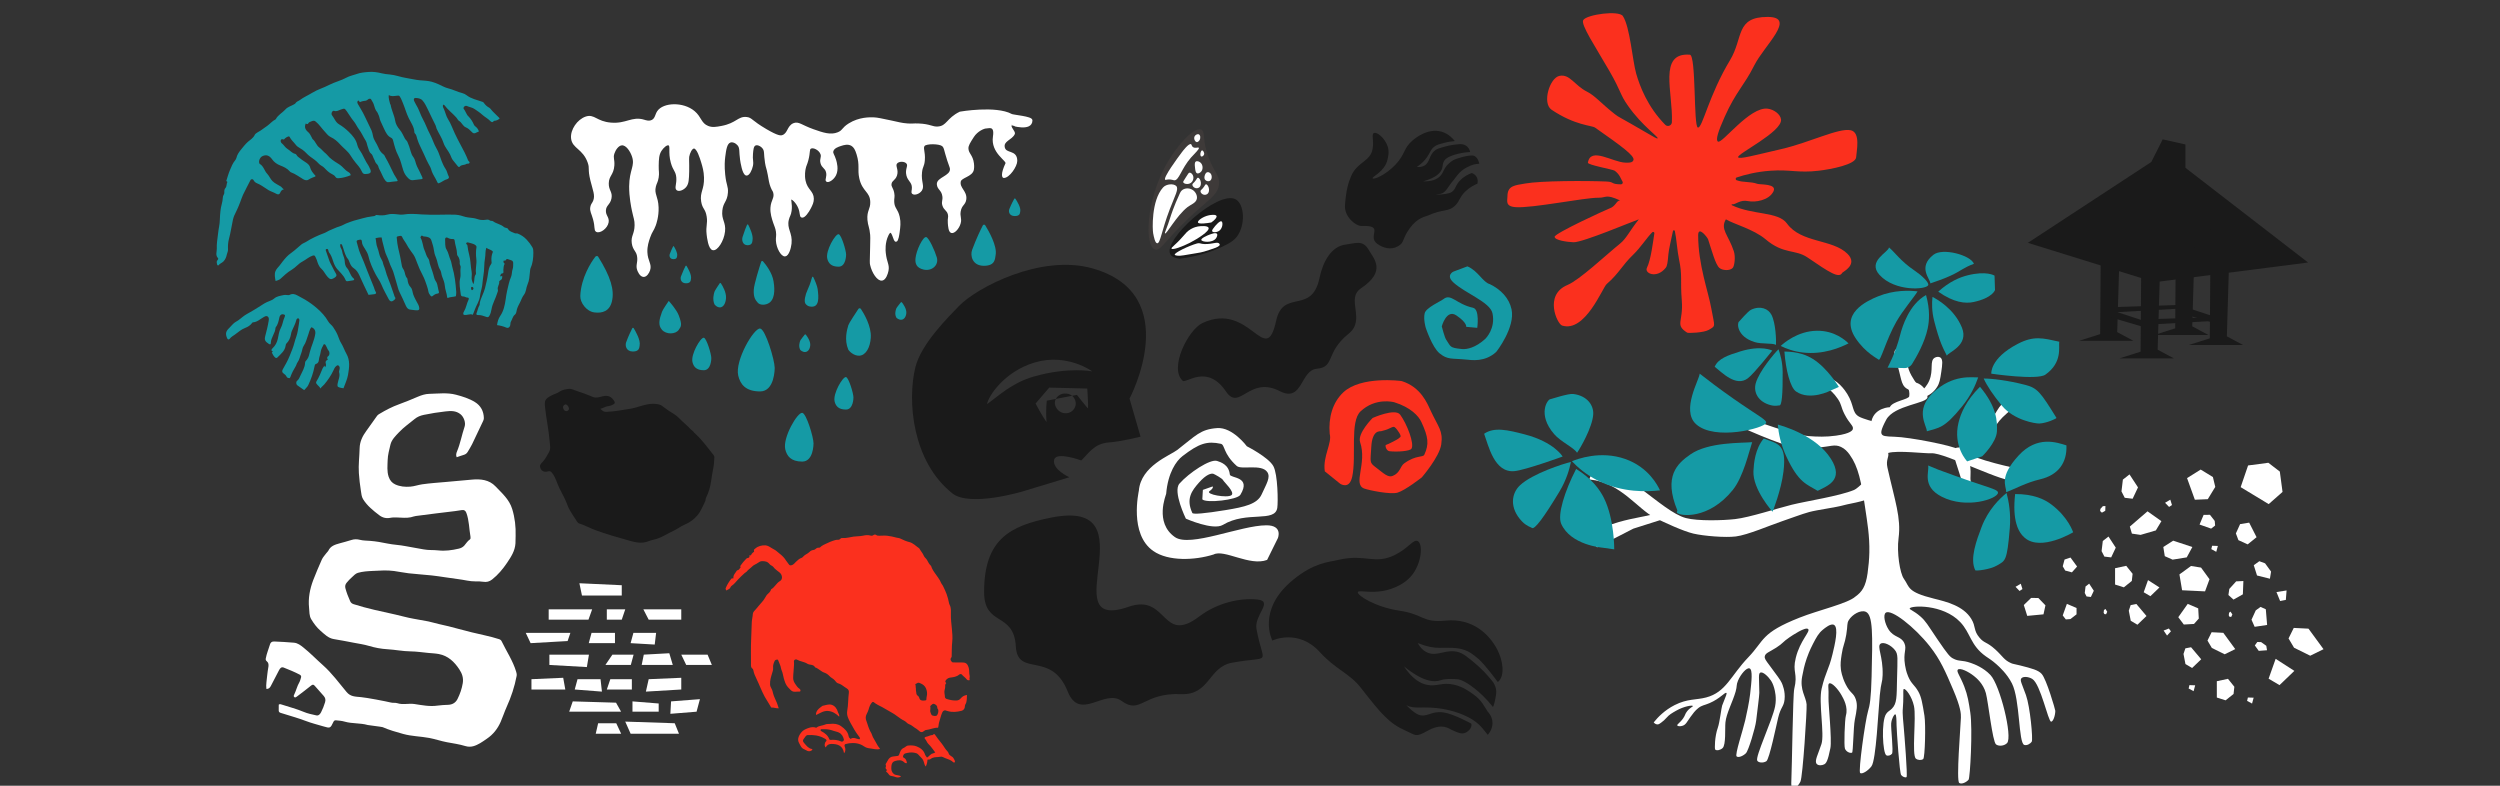 <?xml version="1.0" encoding="UTF-8"?>
<svg id="fv" xmlns="http://www.w3.org/2000/svg" version="1.1" viewBox="0 0 1400 440" width="1400px" height="440px" preserveAspectRatio="xMidYMid">
  <rect x="0" y="0" width="1400" height="440" fill="#333333" stroke="none"/>
  <defs>
    <style>
      .st0 {
        fill: #fb301e;
      }

      .st1, .st2 {
        isolation: isolate;
      }

      .st3 {
        fill: #3e3a39;
      }

      .st4, .st2 {
        mix-blend-mode: multiply;
      }

      .st5, .st6 {
        fill: #fff;
      }

      .st7, .st2 {
        fill: #159aa5;
      }

      .st6 {
        stroke: #fff;
        stroke-miterlimit: 10;
      }

      .st8 {
        fill: #1a1a1a;
      }
    </style>
  </defs>
  <g class="st1">
    <g id="_レイヤー_1">
      <g>
        <g>
          <g>
            <path class="st8" d="M611.688,150.269c-28.877-8.107-64.819,10.833-74.702,21.134-5.866,6.115-21.097,21.083-24.349,34.156-4.715,18.961-1.737,52.914,20.69,70.742,9.797,7.788,39.303-1.084,39.303-1.084l26.225-7.961s-9.812-4.392-8.516-9.821c1.142-4.783,15.163.434,15.163.434,4.07-3.875,7.14-9.475,15.409-10.086,7.238-.535,17.792-3.246,17.792-3.246l-6.161-21.324s31.064-58.369-20.855-72.944h0ZM609.315,228.647c-.051.412-6.241-7.515-6.241-7.515l-2.703.52c.787.654,1.398,1.538,1.791,2.664,1.141,3.267-1.4,6.885-4.84,7.093-3.066.186-5.404-1.554-6.353-4.268-.459-1.313-.285-2.624.301-3.741l-5.022.965s-.758,4.42-.186,12.046c-2.771-3.935-6.133-10.435-6.133-10.435l7.645-8.921,21.306.53s.612,9.621.433,11.064h.002ZM578.96,210.854c-12.416,3.551-20.002,11.077-26.185,15.44.515-4.154,9.47-18.146,26.548-23.27,18.242-5.474,32.365,4.956,32.365,4.956,0,0-13.287-2.685-32.728,2.875h0Z"/>
            <path class="st8" d="M591.271,223.398l9.099-1.747c-1.11-.923-2.581-1.371-4.376-1.262-2.057.124-3.851,1.349-4.723,3.01Z"/>
          </g>
          <g>
            <path class="st8" d="M673.365,180.913c26.735-12.583,35.37,25.918,41.286-1.334,3.911-18.012,19.95-3.137,24.259-23.896,1.984-9.559,6.87-17.771,14.542-18.708,5.387-.658,9.637-2.8,12.852,2.681,3.139,5.351,10.224,12.101-4.14,21.797-8.764,5.916,2.931,17.494-6.894,25.397-13.265,10.669-7.464,18.726-17.863,19.646-9.289.821-7.852,19.149-20.698,12.551-17.29-8.881-22.487,11.592-30.187.159-10.536-15.646-22.335-4.294-24.181-5.945-7.834-7.008,3.011-28.577,11.023-32.348h0Z"/>
            <path class="st8" d="M762.331,126.532c-2.773.106-9.675-4.867-9.138-11.759.673-8.651,1.855-12.374,3.415-16.09,3.403-8.11,10.869-8.145,12.063-15.38.811-4.909-.767-8.07.673-8.784,1.755-.87,6.153,2.813,7.705,7.353,1.106,3.234.247,6.115-.062,7.527-1.473,6.726-8.948,9.704-8.326,10.477.669.83,7.188-1.796,12.724-7.591,5.728-5.996,4.341-9.038,9.563-13.553,1.127-.974,8.454-7.307,16.398-4.968,3.753,1.105,6.156,3.709,7.349,5.247-1.52.116-3.712.385-6.283,1.073-2.501.669-3.751,1.003-5.058,1.947-2.266,1.637-2.346,3.353-4.347,6.16-1.014,1.423-2.714,3.396-5.571,5.286,1.054.124,2.679.146,4.189-.715,3.278-1.871,2.467-5.891,6.086-8.625,1.076-.813,2.404-1.191,5.058-1.947,3.432-.978,6.368-1.309,8.377-1.431.331-.047,2.716-.341,4.544,1.392,1.176,1.114,1.489,2.467,1.581,2.981-3.573.181-6.421.844-8.377,1.431-4.445,1.332-5.533,2.637-5.927,3.179-1.199,1.648-.941,3.056-1.383,4.571-.68,2.328-3.079,5.137-10.63,7.233,5.139.191,7.785-1.302,9.246-2.663,2.44-2.272,2.019-4.588,5.216-7.392,2.021-1.773,2.678-1.994,4.512-2.653,3.407-1.226,8.278-2.258,9.712-1.509,2.229,1.164,2.689,4.047,2.755,4.378-2.175.191-3.44.179-7.094,2.083-4.305,2.243-6.061,5.649-7.238,7.003-3.56,4.096-4.184,6.981-7.311,7.75-1.063.262-4.188.715-4.189.715h0c-3.515-.419,7.602.298,10.471-1.788,2.315-1.683,1.726-3.28,4.347-6.16,2.268-2.493,4.939-3.747,6.797-4.411.443.14,1.601.573,2.449,1.749,1.32,1.828.789,3.923.711,4.213-1.848.762-4.399,2.081-6.797,4.411-3.149,3.061-3.013,4.932-5.216,7.392-3.816,4.262-7.431,2.233-15.173,5.842-1.884.879-6.173,1.165-10.568,7.147-4.79,6.519-2.752,8.105-6.947,10.374-3.839,2.077-8.121.821-11.247-1.378-6.259-4.401,4.623-10.641-9.057-10.117h0Z"/>
          </g>
          <g>
            <path class="st8" d="M588.49,289.878c57.249-11.53-.177,65.123,43.554,49.903,21.989-7.653,18.292,21.627,39.632,5.376,9.825-7.482,22.818-10.514,32.569-9.421,9.116,1.023-2.071,8.635-.599,16.576,3.934,21.217,9.186,14.616-13.759,18.822-13.181,2.416-12.443,18.256-28.399,17.575-21.542-.92-22.671,11.659-33.386,3.814-9.57-7.007-23.394,11.737-30.215-5.355-9.182-23.004-28.033-7.672-29.02-25.174-1.106-19.599-17.719-10.927-17.761-30.371-.065-29.946,14.841-37.205,37.385-41.746h0Z"/>
            <path class="st8" d="M724.253,324.599c11.518-9.39,19.085-9.692,25.812-11.19,14.683-3.27,19.707,2.916,30.975-2.597,7.647-3.74,10.48-9.107,12.906-7.789,2.959,1.608,2.201,11.471-2.581,18.174-3.407,4.775-8.05,6.821-10.325,7.789-10.837,4.614-20.194.95-20.65,2.597-.49,1.768,9.651,8.346,23.231,10.385,14.05,2.11,12.593,6.872,26.012,5.572,14.945-1.448,24.238,7.523,28.781,16.091,3.164,5.966,4.64,14.93.375,18.318,0,0-7.357-10.015-10.872-12.956-3.419-2.86-5.099-4.084-7.714-4.987-4.535-1.567-8.35-1.184-14.251-1.212-2.991-.014-6.529-.505-12.005-2.653.876,1.608,2.461,3.922,5.162,5.193,5.867,2.76,10.662-2.382,18.069,0,2.203.708,4.05,2.203,7.743,5.193,4.776,3.866,8.158,7.675,10.325,10.386.395.421,3.177,3.488,2.581,7.789-.383,2.765-1.167,6.544-1.792,7.185-3.807-4.857-7.563-8.211-10.325-10.386-6.276-4.941-9.178-5.176-10.325-5.193-3.488-.05-5.982-.279-8.533.605-3.92,1.357-10.219.77-20.65-7.789,4.845,7.433,9.558,9.678,12.906,10.386,5.593,1.181,8.4-1.716,15.488,0,4.479,1.085,7.582,3.265,10.325,5.193,5.098,3.582,6.278,7.05,8.215,9.826.625.641,2.198,2.427,2.581,5.193.596,4.301-2.187,7.368-2.581,7.789-2.43-2.874-4.509-6.57-10.796-9.826-7.407-3.836-15.012-4.881-18.069-5.193-9.248-.943-13.887,1.046-18.069-2.597-1.421-1.238-5.161-5.192-5.162-5.193h0c-2.912-5.373,7.742,9.618,13.502,11.589,4.647,1.59,6.883-2.222,13.502-1.393,5.729.717,15.871,6.33,15.871,6.33,0,0,.789,1.992-1.787,4.179-2.95,2.505-5.346.989-9.501-.807-2.901-1.846-6.924-2.995-13.462.78-6.525,3.769-6.584,2.173-11.773-.096-9.403-4.111-13.752-9.293-25.414-24.241-6.224-7.977-14.19-10.284-22.741-19.739-12.257-13.554-26.715-6.602-26.715-6.602,0,0-9.086-17.134,11.729-34.104v.002Z"/>
          </g>
        </g>
        <g>
          <g>
            <g>
              <path class="st5" d="M1035.84,254.656c4.777,6.618,6.52,15.075,8.728,30.286,1.02,7.03,2.484,15.149,2.264,24.493-.091,3.877-.432,7.641-.988,11.593-1.059,7.529-3.184,10.447-6.787,13.038-4.287,3.902-20.545,7.559-31.283,11.807-21.892,8.661-19.518,12.632-28.731,22.227-9.882,10.292-12.37,19.518-23.628,22.484-5.619,1.481-10.419.61-17.607,4.261-5.574,2.831-9.362,6.745-11.737,9.702.263.315.975,1.083,1.99,1.129.766.035,1.357-.357,2.093-.924,1.378-1.063,2.067-1.594,3.215-2.926,1.388-1.61,2.787-2.41,5.307-3.85,4.358-2.49,9.11-3.196,9.339-2.618.139.352-1.538.821-3.215,2.926-1.269,1.593-.941,2.117-2.246,4.004-1.76,2.545-3.542,3.305-3.266,3.952.235.551,1.786.619,3.062.154,1.822-.663,2.315-2.131,4.338-4.928,1.282-1.773,2.553-3.53,4.338-4.928,2.107-1.649,3.246-1.481,6.277-2.772,6.115-2.606,8.686-6.37,9.492-5.698.286.239.137.86-2.399,7.084-.36.884-1.385,9.52-2.386,12.278-1.79,4.928-1.891,11.926-1.493,12.327.752.758,2.868.353,4.134-.821,1.973-1.832,1.257-11.024,1.595-14.381.517-5.124,3.951-11.181,5.704-17.258.915-3.17.265-3.569,1.327-6.109,1.55-3.708,4.873-7.491,6.481-6.879,1.861.708,1.127,7.187.307,14.424-.521,4.599-2.003,11.353-2.752,14.67-1.27,5.624-5.916,19.279-4.797,20.199,1.046.86,3.658-.254,5.206-1.797,1.454-1.451,5.266-14.272,5.715-18.094.636-5.404,1.806-14.215,1.782-15.748-.128-8.533-.581-10.774.561-11.293,1.506-.685,4.456,2.231,5.92,4.415.497.742,1.22,1.991,1.837,4.209.394,1.418,1.473,5.459.511,10.318-1.559,7.875-11.319,28.324-9.973,30.407.799,1.236,3.52,1.315,5.103.257,1.68-1.122,5.636-20.405,6.605-24.401,1.47-6.061,3.12-5.962,3.572-10.113.499-4.586-1.123-8.319-1.582-9.342-.692-1.543-2.699-4.249-6.686-9.599-2.309-3.098-3.047-4.027-2.807-5.287.355-1.863,2.444-2.319,6.379-4.825,3.982-2.535,3.544-3.151,7.451-5.8,1.446-.98,8.99-6.097,10.462-4.62,1.365,1.37-4.545,6.363-6.94,16.118-2.037,8.299,1.328,8.404-.867,17.453-.738,3.043-1.268,43.993-1.619,51.562-.077,1.668-.102,3.785.817,4.158,1.087.441,3.223-1.669,4.287-3.902,1.302-2.734,3.703-39.989,3.445-43.242-.329-4.152-3.9-8.094-2.49-15.559.581-3.075,1.177-6.164,2.552-10.163.462-1.344,1.557-4.378,3.47-8.059,2.002-3.852,3.137-5.985,5.512-7.957,1.241-1.031,4.493-3.731,6.277-2.772,2.793,1.502.458,11.157-.817,16.426-2.224,9.195-3.769,9.515-6.073,19.249-1.822,7.698,1.684,25.523-.119,31.072-1.9,5.85-4.132,9.576-2.602,11.19.913.964,2.842.833,4.082.205,1.137-.575,2.078-1.761,3.521-9.086.93-4.724-1.19-24.914-1.055-28.043.237-5.504-.592-7.734.408-8.213,1.459-.699,4.959,3.212,6.839,6.519,1.228,2.16,3.833,6.742,2.501,11.447-.647,2.287-1.166,16.94-.541,18.563.595,1.545,2.589,2.716,3.981,2.259.651-.214.726-14.362,1.562-18.511,1.07-5.316,1.62-8.049.561-11.293-1.243-3.807-3.011-3.134-5.716-8.521-2.107-4.196-2.566-7.653-2.654-8.367-.364-2.964-.043-5.147.408-8.213.794-5.394,1.684-5.687,2.602-11.19.9-5.391.227-6.201,1.428-8.161,1.894-3.089,6.481-5.838,9.441-4.671,4.17,1.644,3.886,13.159,3.317,36.189-.314,12.745-1.052,16.334-1.99,19.455-1.561,5.195-5.588,33.806-4.406,34.686,1.03.767,4.309-1.127,6.328-3.798,2.607-3.45,3.829-31.208,4.661-39.82.764-7.908,1.443-6.677,1.582-11.242.321-10.574-3.36-15.987-1.174-17.556,1.693-1.215,5.78.686,8.013,3.49,1.959,2.461,1.488,4.36,1.225,16.529-.211,9.768-.014,13.429-2.858,16.324-1.291,1.314-2.049,1.289-3.215,2.926-2.837,3.982-1.999,22.152.129,23.229.951.482,2.422-.005,3.113-.873.942-1.184-.708-14.445-.435-17.07.282-2.719,1.711-5.145,2.296-5.031.62.121.668,3.164.714,6.211.044,2.874,1.653,26.67,2.561,27.776.793.965,2.246,1.641,3.011,1.181.704-.424-1.23-24.246-1.54-27.724-.392-4.384-.588-6.61-.613-8.265-.035-2.394.176-2.157.306-6.16.179-5.516-.188-7.001.357-7.186,1.012-.343,4.464,4.032,5.665,9.547,1.386,6.364-1.378,27.547,1.09,29.455,1.183.915,3.07.99,4.082.205,1.013-.785,1.469-19.451.696-24.219-1.136-7.006-1.704-10.509-3.42-13.551-2.238-3.969-3.845-4.091-5.716-8.521-1.132-2.682-1.519-4.949-1.735-6.263-1.201-7.301,1.201-8.933-.408-12.371-1.898-4.055-5.751-2.879-8.829-7.648-2.063-3.196-3.163-8.107-1.582-9.342,2.971-2.323,16.054,7.847,24.65,18.736,5.975,7.57,8.84,14.292,13.116,24.331,4.248,9.974,4.415,13.487,4.338,15.656-.201,5.656-2.702,35.363-.924,36.589,1.228.848,3.773-.204,5.206-1.797.877-.975,2.376-28.202.974-37.616-.866-5.816-1.423-9.557-3.368-14.578-2.33-6.011-4.552-8.441-3.623-9.445,1.158-1.252,5.958,1.073,9.033,3.542,1.281,1.028,5.206,4.181,6.686,9.599,1.345,4.925,3.701,27.178,5.679,28.698,1.579,1.214,4.644.869,6.175-.719,3.264-3.385-3.912-32.44-9.302-38.143-3.991-4.223-9.078-6.074-10.921-6.724-5.284-1.864-6.582-.627-10.104-2.566-1.552-.854-2.662-1.843-8.676-10.728-5.616-8.298-6.471-10.129-9.595-12.833-3.7-3.204-6.123-3.77-5.92-4.415.528-1.681,18.495-2.625,28.272,7.597,5.896,6.164,5.656,13.088,14.391,19.249,1.602,1.13,3.358,2.13,5.92,4.415,1.602,1.428,5.904,5.265,8.676,10.728,4.613,9.092,3.599,33.372,6.911,34.441,1.478.477,3.371-.6,4.185-1.848.768-1.179-.894-19.476-3.236-26.022-2.301-6.432-3.507-8.269-2.603-9.394.994-1.237,4.031-.981,6.124.308,4.696,2.89,8.885,23.895,10.559,23.934,1.099.025,2.304-3.252,2.347-6.057.01-.607-4.932-17.722-7.649-20.7-1.933-2.119-5.33-3.016-12.044-4.722-3.861-.981-3.755-.729-5.053-1.284-3.937-1.683-4.747-3.939-8.829-7.648-4.927-4.477-6.064-3.294-8.88-6.622-3.496-4.131-1.93-6.173-4.593-10.523-4.446-7.262-13.698-9.554-20.924-11.344-15.27-3.783-13.478-6.43-16.841-11.139-2.211-3.095-4.037-14.699-2.96-22.792,1.504-11.305-2.039-20.745-6.227-39.423-1.001-4.467,1.027-5.888.408-8.213,5.08-1.616,21.195.417,24.252.173,7.216-.573,42.784,17.788,45.926,14.844,2.174-2.037,3.146-5.333,2.347-6.057-.743-.672-22.219-4.26-33.14-10.985-3.456-2.128-27.41-6.857-35.864-7.062-5.424-.132-6.528-.48-7.094-1.386-.514-.823-.68-2.259,2.449-8.111,4.45-8.323,23.273-9.083,23.122-12.681-.133-3.188-2.245-6.102-4.746-7.443-1.986-1.065-5.093-1.606-6.124-.308-1.091,1.374,1.221,3.448.664,7.238-.278,1.893-9.461,2.723-10.869,6.149,0,0-8.438.166-10.264,7.662h0c2.358.773-4.896-1.163-7.042-2.413-4.032-2.346-2.552-6.245-6.533-12.679-1.037-1.676-5.828-8.993-11.84-8.829-1.918.052-4.077.87-4.185,1.848-.124,1.121,2.53,1.657,5.92,4.415.295.241,2.775,2.287,4.848,5.39,2.202,3.296,1.568,4.227,3.674,8.418,2.815,5.6,5.261,6.552,4.695,8.47-.146.495-.906,2.454-9.39,3.645-5.692.799-10.342.619-15.361.257-12.326-.889-42.039-14.1-43.307-11.822-.704,1.262-.047,3.137.817,4.158,1.583,1.872,29.312,13.469,32.999,13.363,8.686-.25,7.242,1.162,14.289.718,7.45-.469,9.624-2.082,13.32-.36,2.161,1.007,3.614,2.582,4.899,4.363l.002.003Z"/>
              <path class="st5" d="M1038.271,274.385c-8.295,3.434-26.208,6.142-34.923,8.279-7.93,1.945-23.549,7.1-31.659,8.025-6.861.783-20.94,1.191-27.616-.585-13.67-3.637-36.009-30.466-49.742-27.078-1.615.398-5.376,5.384-3.721,5.546,16.766,1.637,26.683,16.668,36.055,21.338,5.242,2.612,15.962,7.581,21.663,8.908,5.799,1.349,17.849,2.341,23.754,1.594,6.718-.848,19.314-6.33,25.74-8.477,3.838-1.283,11.42-4.154,15.329-5.198,4.773-1.275,14.627-2.494,19.382-3.833,4.464-1.257,15.164-2.349,17.404-6.43,1.008-1.836.178-7.376-1.738-8.204-2.674-1.155-7.235,5-9.926,6.114h0Z"/>
              <path class="st5" d="M891.879,300.013c2.148-5.201,20.462-9.157,20.462-9.157l18.13-3.781,3.281,2.907-19.081,6.058-20.334,10.455s-3.12-4.881-2.458-6.483h0Z"/>
            </g>
            <path class="st5" d="M1096.761,251.656c.775-3.836,7.587-3.092,13.559-10.026.233-.271.494-.605,1.017-1.275,7.506-9.62,7.846-13.958,11.503-14.736,1.987-.423,4.28.349,4.649,1.488.475,1.471-2.442,2.98-5.994,6.538-5.903,5.915-4.21,8.125-9.505,12.556-3.461,2.898-4.178,1.947-8.692,5.74-2.291,1.925-3.961,3.729-5.224,3.205-.935-.388-1.608-2.034-1.314-3.492h0Z"/>
            <path class="st5" d="M1069.343,218.45c-4.775-2.038-4.184-4.896-6.567-13.262-1.707-5.99-3.151-8.532-.401-9.92,1.22-.615,3.217-.98,4.5-.607,2.408.7,1.597,3.794,1.342,5.23-1.819,10.226,9.964,18.326,6.447,19.609-1.54.562-4.543-.719-5.32-1.051v.002Z"/>
            <path class="st5" d="M1073.201,222.52c-.747-1.294,4.699-3.559,7.188-9.385,2.543-5.955.035-11.039,3.056-12.81.955-.56,2.297-.691,3.147-.128,1.545,1.023,1.118,4.106.533,8.012-.629,4.205-.944,6.308-2.387,8.554-.731,1.139-3.016,4.329-7.131,5.577-.52.158-3.839,1.164-4.406.18h0Z"/>
          </g>
          <path class="st5" d="M1094.534,251.355c-1.529,1.447-.222,4.399,2.73,13.689,3.395,10.685,4.051,14.289,6.923,15.051,1.469.389,3.341-.011,3.878-1.035.853-1.627-2.396-3.429-4.023-7.941-1.317-3.653.122-4.389-.894-11.354-.954-6.541-2.496-7.765-3.162-8.195-1.583-1.022-4.19-1.41-5.453-.215h0Z"/>
        </g>
        <g class="st4">
          <path class="st2" d="M995.566,237.754c.405,4.801,1.594,11.074,4.788,17.923,6.936,14.875,11.408,15.43,17.535,19.19,5.022-2.655,15.147-5.786,7.407-17.964-8.278-13.025-26.547-18.221-29.73-19.149h0Z"/>
          <path class="st2" d="M987.707,245.568c-4.829,5.675-5.574,13.896-5.782,18.215-.5,10.376,10.721,22.797,10.721,22.797h0s4.819-11.97,6.093-22.428c1.954-16.043-3.38-15.521-11.033-18.583h0Z"/>
          <path class="st2" d="M981.217,247.618c-5.628.53-24.55-.191-34.657,6.893-7.264,5.091-15.119,12.083-7.271,31.253.179.438-.496,1.01-.241,1.329,1.59,1.989,17.765,4.113,31.334-12.735,5.935-7.37,9.106-21.674,10.835-26.74h0Z"/>
          <path class="st2" d="M989.008,236.845c-.93,2.921-28.759,10.215-39.232.673-8.551-7.79,2.091-25.32,2.039-28.289,4.149,3.266,10.535,8.163,18.597,13.808,14.187,9.934,19.145,12.09,18.597,13.808h0Z"/>
          <path class="st2" d="M1082.202,166.271c-.4,3.502-.427,8.181.97,13.59,3.034,11.746,4.817,14.854,7.053,19.305,1-2.048,12.489-5.77,8.453-15.713-4.317-10.635-14.216-16.015-16.476-17.183h0Z"/>
          <path class="st2" d="M1080.995,158.707c3.279-1.244,6.349-2.035,11.404-4.354,5.792-2.656,6.697-4.248,13.001-6.645-1.834-4.83-17.493-9.084-22.643-5.062-9.02,7.045-1.765,13.508-1.763,16.062h0Z"/>
          <path class="st2" d="M1078.582,165.229c-9.464,5.217-13.335,17.754-14.464,22.217-2.711,10.721-7.088,18.43-7.088,18.43l9.441.249c1.73.046,3.358-.817,4.284-2.288,2.445-3.88,7.083-11.972,8.754-19.904.893-4.242,1.371-10.496-.927-18.704h0Z"/>
          <path class="st2" d="M1085.41,163.327c8.836,6.231,15.286,6.761,19.766,5.805,10.759-2.295,12.026-6.736,12.026-6.736l-.262-8.053s-4.451-2.89-15.262-.123c-4.177,1.069-9.966,3.404-16.268,9.107h0Z"/>
          <path class="st2" d="M1073.842,163.175c-4.541-.533-13.082-.902-22.194,2.8-6.548,2.66-21.51,9.751-12.53,23.391,5.426,8.241,12.688,11.688,12.84,11.972.95,1.774,4.379-11.379,10.014-21.207,3.713-6.477,9.71-13.395,11.87-16.955h0Z"/>
          <path class="st2" d="M1079.794,159.691c-1.082,2.555-18.611,3.746-27.261-5.742-7.061-7.746,5.099-12.712,5.299-15.394,2.946,2.349,6.585,7.771,14.176,12.857,4.05,2.713,8.422,6.777,7.786,8.28Z"/>
          <path class="st2" d="M1123.478,275.619c4.865-1.782,11.086-5.341,18.977-7.199,10.198-2.4,15.142-9.261,14.748-19.005-5.287-1.636-16.383-5.712-26.845,5.728-11.189,12.235-6.808,16.931-6.88,20.476Z"/>
          <path class="st2" d="M1128.473,276.674c-1.651,14.785,1.67,21.376,5.465,24.57,9.118,7.673,27.029-3.167,27.029-3.167,0,0-2.678-8.467-12.359-15.694-3.741-2.792-9.885-5.771-20.134-5.709h0Z"/>
          <path class="st2" d="M1123.682,276.067c-3.737,3.015-10.272,9.207-14.039,19.18-2.706,7.167-6.745,17.754-3.46,24.142.19.37,8.131-.294,12.364-2.84,4.352-2.618,5.41-1.946,6.941-20.787.67-8.242-.6-15.125-1.806-19.695Z"/>
          <path class="st2" d="M1118.882,275.928c-.162,3.394-17.669,9.373-31.604,2.185-11.376-5.867-6.639-14.285-7.543-17.449,5.373,2.297,5.058,2.143,15.299,5.856,18.02,6.534,23.943,7.41,23.847,9.407h0Z"/>
          <path class="st2" d="M1107.786,211.344c-1.569,4.557-4.248,10.349-8.979,16.207-10.275,12.722-13.001,11.836-19.766,13.976.041-3.113-6.971-11.642,3.406-21.552,11.098-10.599,22.077-8.512,25.339-8.63h0Z"/>
          <path class="st2" d="M1108.791,216.589c9.438,11.245,9.702,19.214,9.498,24.878-.227,6.322-8.229,14.051-8.229,14.051l-8.444,2.86s-8.125-8.372-4.834-21.779c1.271-5.181,4.251-12.331,12.008-20.01h0Z"/>
          <path class="st2" d="M1110.865,211.983c4.436-.043,13.849,1.081,23.353,3.567,6.742,1.764,8.453,4.005,17.399,18.47.202.327-5.487,2.98-9.579,3.147-2.043.083-14.129-1.729-20.988-10.004-4.875-5.881-8.386-11.194-10.185-15.182h0Z"/>
          <path class="st2" d="M1115.127,209.257s25.713,3.792,30.288.55c9.677-6.857,7.319-15.436,7.77-18.45-9.152-2.021-14.213-3.475-23.172,1.172-15.765,8.177-14.886,16.728-14.886,16.728Z"/>
          <path class="st2" d="M997.198,193.728c3.03,1.515,7.226,3.101,12.489,3.7,11.429,1.301,21.017-2.84,25.478-5.125-1.55-1.548-7.671-7.244-17.77-7.076-10.801.179-18.496,6.938-20.197,8.501h0Z"/>
          <path class="st2" d="M999.269,196.87c.771,10.359,3.254,20.123,6.536,22.383,7.885,5.428,19.444-.58,19.444-.58l4.519-1.986s-6.366-10.587-14.614-15.706c-3.187-1.978-8.202-4.099-15.885-4.11h0Z"/>
          <path class="st2" d="M995.961,195.581c-2.255,2.184-10.887,12.365-12.753,19.08-1.342,4.826,1.136,10.354,8.412,12.245,2.611.678,4.571.057,4.796.115,1.399.356,1.985-6.371,1.877-18.726-.047-5.405-1.277-9.81-2.331-12.713h0Z"/>
          <path class="st2" d="M994.549,193.111c.177-2.307-.102-12.16-2.532-16.828-1.746-3.355-6.102-5.278-11.365-2.86-1.888.867-6.656,6.634-6.818,6.709-1.008.469-1.616,8.162,8.729,11.426,3.957,1.248,9.843.425,11.986,1.553h0Z"/>
          <path class="st2" d="M992.473,196.326s-10.099,12.794-13.666,15.507c-6.664,5.07-14.519-3.271-18.587-6.455,2.008-4.617,7.445-6.443,14.243-8.558,11.962-3.72,18.01-.494,18.01-.494h0Z"/>
          <path class="st2" d="M880.279,258.288c3.167,3.389,7.794,7.425,14.254,10.705,14.029,7.124,28.267,6.398,35.061,5.6-1.256-2.723-6.409-12.943-19.427-17.551-13.923-4.927-26.971.057-29.888,1.246Z"/>
          <path class="st2" d="M882.642,262.589c-6.491,12.601-10.57,25.746-8.365,30.742,5.296,12.002,23.023,13.357,23.023,13.357l6.671.951s.15-16.905-5.79-28.808c-2.295-4.6-6.614-10.685-15.539-16.243h0Z"/>
          <path class="st2" d="M879.715,258.702c-4.181.912-21.479,6.521-28.439,12.982-5.002,4.643-6.064,12.86,1.047,20.309,2.552,2.673,5.274,3.365,5.494,3.594,1.373,1.424,6.852-5.975,15.539-20.419,3.8-6.319,5.512-12.328,6.358-16.464h0Z"/>
          <path class="st2" d="M883.145,253.546c1.851-2.555,8.554-14.213,9.059-21.394.362-5.161-3.332-10.541-11.175-11.527-2.813-.354-12.472,2.911-12.714,2.881-1.507-.182-7.7,8.325,2,19.585,3.711,4.307,11.143,7.597,12.83,10.455Z"/>
          <path class="st2" d="M875.072,255.661s-20.868,7.588-26.952,8.169c-11.366,1.086-14.549-14.281-17.008-20.918,5.628-3.919,13.253-2.12,22.665.327,16.562,4.307,21.295,12.422,21.295,12.422h0Z"/>
        </g>
        <path class="st6" d="M566.431,64.298c-8.899-4.754-28.772-1.284-28.772-1.284-7.277,3.517-7.107,7.992-12.442,8.335-3.292.212-4.233-1.436-10.861-1.704-3.002-.122-3.241.199-6.209-.017-3.309-.241-5.015-.785-9.309-1.7-5.121-1.091-7.681-1.635-9.309-1.7-2.377-.094-8.286-.25-13.98,3.308-3.861,2.413-3.234,3.792-6.223,5.004-4.185,1.698-8.476.238-13.966-1.713-6.681-2.375-8.213-4.463-10.856-3.379-3.34,1.37-2.885,5.52-6.227,6.678-1.137.394-2.755.456-9.304-3.374-8.511-4.977-8.034-6.398-10.847-6.726-4.645-.542-5.517,3.383-13.985,4.983-3.105.587-5.292.97-7.761-.022-4.176-1.677-3.929-5.187-7.738-8.392-6.133-5.16-17.063-4.721-20.179-.056-1.163,1.741-1.144,3.93-3.119,5.013-1.777.974-3.74.27-4.657-.013-6.763-2.086-9.88,2.372-18.632,1.621-8.233-.706-9.325-4.981-13.961-3.387-4.375,1.504-8.297,6.992-7.794,11.697.575,5.377,6.475,5.481,9.277,13.418,1.302,3.688-.098,3.309,1.524,10.048,1.309,5.437,2.878,8.415,1.52,11.723-.614,1.494-1.282,1.735-1.562,3.344-.383,2.206.607,3.293,1.534,6.7,1.227,4.513.441,6.107,1.534,6.7,1.689.918,5.675-1.75,6.223-5.004.448-2.665-1.773-3.555-1.534-6.7.236-3.097,2.476-3.355,3.124-6.687.683-3.515-1.621-4.198-1.529-8.374.099-4.481,2.776-4.812,3.133-10.035.227-3.331-.795-4.163.019-6.696.667-2.075,2.427-4.864,4.671-5.009,2.759-.178,5.21,3.713,6.191,6.713,1.793,5.486-1.505,7.454-1.599,16.735-.059,5.842,1.18,11.786,1.515,13.397.929,4.455,1.576,5.395,1.529,8.374-.083,5.215-2.13,6.033-1.58,10.04.568,4.135,2.875,4.181,3.081,8.379.145,2.946-.929,4.187-.019,6.696.092.252,1.255,3.356,3.095,3.357,1.428,0,2.625-1.868,3.114-3.34,1.107-3.335-1.336-4.901-1.524-10.048-.126-3.445.84-6.24,1.576-8.366,1.189-3.439,1.977-3.587,3.124-6.687.331-.897,1.77-4.954,1.58-10.04-.227-6.115-2.57-7.334-1.52-11.723.485-2.027,1.139-2.407,1.566-5.017.425-2.597-.051-3.262.019-6.696.07-3.48.122-6.023,1.576-8.366,1.131-1.824,3.369-3.94,4.667-3.335,1.515.707-.07,4.274,1.524,10.048,1.22,4.42,2.791,4.655,3.081,8.379.287,3.679-1.061,5.816-.019,6.696.987.833,3.363-.094,4.662-1.661,1.395-1.684,1.458-4.005,1.576-8.366.025-.911.019-1.894.009-3.348-.024-3.835-.143-4.098.014-5.022.351-2.059,1.659-4.962,3.119-5.013,2.085-.074,3.823,5.693,4.634,8.383.639,2.121,1.432,4.75,1.529,8.374.187,6.941-2.429,8.18-1.59,13.388.659,4.089,2.337,3.729,3.081,8.379.668,4.179-.571,5.194-.028,10.044.171,1.529.89,7.956,3.081,8.379,2.1.405,5.639-4.688,6.237-10.027.578-5.171-2.084-6.277-1.52-11.723.508-4.901,2.773-5.046,3.133-10.035.254-3.516-.857-3.64-1.524-10.048-.501-4.807-.226-8.1.028-10.044.511-3.915.982-7.516,3.128-8.361,1.536-.605,3.538.356,4.652,1.687,1.537,1.835.838,3.714,1.529,8.374.176,1.187,1.217,8.21,3.081,8.379,1.213.11,2.645-2.696,3.119-5.013.495-2.419-.283-3.185.019-6.696.208-2.42.372-4.332,1.566-5.017,1.315-.755,3.466.211,4.652,1.687,1.397,1.738.69,3.223,1.529,8.374.497,3.051.72,2.37,1.534,6.7.577,3.067.657,4.43,1.534,6.7.879,2.278,1.23,2.022,1.543,3.353.743,3.153-1.3,4.257-1.576,8.366-.212,3.156.757,6.059,1.529,8.374.693,2.077,1.243,2.939,1.538,5.026.337,2.382-.11,3.149-.014,5.022.213,4.124,2.807,8.562,4.634,8.383,1.61-.157,2.816-3.918,3.124-6.687.663-5.971-2.766-8.076-1.515-13.397.507-2.159,1.22-2.441,1.566-5.017.524-3.901-.701-6.288.019-6.696.803-.455,3.359,1.925,4.643,5.035,1.168,2.83.63,4.685,1.538,5.026,1.285.483,3.56-2.786,4.671-5.009.868-1.737,1.575-3.151,1.566-5.017-.02-4.121-3.504-4.74-4.629-10.057-.65-3.075-.131-5.917.019-6.696.407-2.121.854-2.274,1.566-5.017,1.154-4.448.475-5.962,1.571-6.691,1.609-1.073,5.279.72,6.2,3.366.658,1.891-.622,2.689-.014,5.022.664,2.551,2.429,2.494,3.091,5.031.685,2.624-.741,4.46-.014,5.022.802.618,3.448-.903,4.667-3.335,1.568-3.128.414-7.043.023-8.37-.855-2.901-1.932-3.561-1.538-5.026.538-2.006,3.11-2.834,4.667-3.335,1.509-.486,4.028-1.297,6.209.017,1.428.86,2.272,2.366,3.091,5.031,1.945,6.328.447,8.452,1.515,13.397,1.607,7.436,6,7.28,6.172,13.41.119,4.273-2,4.89-1.58,10.04.261,3.199,1.161,3.964,1.529,8.374.079.939.094,1.581-.019,6.696-.191,8.643-.281,8.892-.028,10.044.928,4.217,3.879,8.763,6.186,8.387,1.747-.285,2.784-3.338,3.119-5.013.69-3.456-.942-4.384-1.524-10.048-.115-1.126-.535-5.795,1.58-10.04.473-.949.978-1.686,1.557-1.67,1.5.042,2.045,5.086,3.091,5.031.902-.048,1.41-3.848,1.566-5.017.382-2.853.713-5.323.023-8.37-.987-4.369-2.849-4.52-3.081-8.379-.134-2.229.452-2.747.014-5.022-.55-2.849-1.707-3.262-1.538-5.026.22-2.306,2.265-2.324,3.119-5.013.989-3.115-1.134-5.049.019-6.696,1.195-1.709,4.945-1.725,6.209.017,1.172,1.616-.861,3.272-.019,6.696.769,3.125,2.913,3.578,3.086,6.704.101,1.829-.572,2.779-.009,3.348.805.814,3.443.141,4.662-1.661,1.574-2.326-.568-4.536.028-10.044.375-3.461,1.287-3.204,1.571-6.691.394-4.836-1.238-6.843.023-8.37,1.244-1.507,8.604-1.426,10.428.029,1.386,1.106,1.114,2.296,3.081,8.379,1.283,3.965,1.539,3.896,1.538,5.026-.003,4.08-7.563,4.982-7.347,8.35.182,2.817,2.57,2.941,3.086,6.704.34,2.481-.627,2.94-.014,5.022.757,2.57,2.417,2.503,3.091,5.031.464,1.742-.237,2.097-.014,5.022.134,1.765.351,4.598,1.538,5.026,1.325.478,3.848-2.046,4.671-5.009.75-2.704-.519-3.597.019-6.696.653-3.767,2.748-3.709,3.124-6.687.56-4.437-3.902-6.068-3.077-10.053.524-2.53,6.774-2.978,7.342-6.676.229-1.493.092-2.677.009-3.348-.559-4.534-2.998-5.284-3.081-8.379-.047-1.748,1.01-3.394,3.124-6.687,2.161-3.367,6.081-5.085,7.483-5.001.989.059,5.192-1.801,4.125,4.977-1.432,9.096,7.877,13.285,6.989,15.185-2.829,6.058-1.838,7.577-1.428,7.579,2.813.008,7.049-6.155,7.057-9.079.017-6.066-6.176-3.277-7.01-7.603-.741-3.843,4.231-4.538,5.646-7.567.542-1.162-2.887-3.913-1.55-5.128.082-.074,11.399,3.639,11.415-2.427.005-1.768-10.257-2.539-11.242-3.065h.002Z"/>
        <g class="st4">
          <path class="st7" d="M374.475,168.553c.015-.02.036-.025.052-.007.362.394,4.301,4.736,5.579,8.079,2.098,5.49,1.277,6.208-.022,8.092-1.75,2.538-6.975,2.742-9.38-.026-2.253-2.594-1.621-5.573.028-10.115.485-1.337,3.431-5.588,3.743-6.022h0Z"/>
          <path class="st7" d="M480.681,173.018c.358-.537,1.082-.535,1.437.003,1.73,2.625,5.913,9.676,5.534,15.97-.343,5.689-2.811,9.938-6.338,10.19-3.332.238-6.062-2.837-6.3-3.421-2.285-5.586-.723-10.982.038-13.609.325-1.122,4.045-6.76,5.629-9.133Z"/>
          <path class="st7" d="M402.991,158.693c.184-.276.556-.275.739.002.889,1.349,3.038,4.972,2.843,8.205-.176,2.923-1.444,5.106-3.256,5.235-1.712.123-3.115-1.458-3.237-1.757-1.174-2.87-.371-5.643.02-6.992.167-.577,2.078-3.473,2.892-4.693h0Z"/>
          <path class="st7" d="M450.627,187.416c.16-.199.483-.199.641.002.771.974,2.638,3.592,2.47,5.928-.151,2.112-1.251,3.687-2.823,3.78-1.486.088-2.702-1.054-2.809-1.271-1.019-2.074-.325-4.076.014-5.051.145-.416,1.801-2.508,2.508-3.389h0Z"/>
          <path class="st7" d="M504.434,169.355c.16-.199.483-.199.641.002.771.974,2.638,3.592,2.47,5.928-.151,2.112-1.251,3.687-2.823,3.78-1.486.088-2.702-1.054-2.809-1.271-1.019-2.074-.325-4.076.014-5.051.145-.416,1.801-2.508,2.508-3.389h0Z"/>
          <path class="st7" d="M454.819,155.161c.128-.263.474-.259.604.002.655,1.315,2.213,4.633,2.5,7.022.484,4.027,1.275,10.601-4.548,9.43-.951-.191-1.81-.787-2.368-1.639-.813-1.247-.125-4.777,1.29-7.806,1.858-3.978,2.114-6.172,2.521-7.007h0Z"/>
          <path class="st7" d="M426.253,146.597c.154-.475.713-.601,1.033-.236,1.54,1.756,5.131,6.288,5.903,11.185.326,2.072,1.442,9.162-2.247,11.929-2.051,1.538-5.374,1.58-6.641-.019-.899-1.136-2.458-2.455-2.193-7.167.182-3.239,3.142-12.601,4.145-15.692h0Z"/>
          <path class="st7" d="M469.632,131.153c1.532.276,4.176,9.106,4.186,11.385.002.283-.019,6.824-4.237,6.812s-5.721-2.082-6.315-4.567c-1.038-4.347,4.577-13.95,6.365-13.629h0Z"/>
          <path class="st7" d="M473.745,211.159c1.532.276,4.176,9.106,4.186,11.385.002.283-.019,6.824-4.237,6.812-4.218-.011-5.721-2.082-6.315-4.567-1.038-4.347,4.577-13.95,6.365-13.629h0Z"/>
          <path class="st7" d="M394.149,189.134c1.532.276,4.176,9.106,4.186,11.385.002.283-.019,6.824-4.237,6.812-4.218-.011-5.721-2.082-6.315-4.567-1.038-4.347,4.577-13.95,6.365-13.629h0Z"/>
          <path class="st7" d="M425.732,183.991c2.966.533,8.08,17.62,8.101,22.029.002.548-.037,13.203-8.199,13.181-8.162-.023-11.071-4.028-12.219-8.837-2.009-8.412,8.857-26.994,12.317-26.373h0Z"/>
          <path class="st7" d="M449.3,231.199c2.298.413,6.262,13.656,6.278,17.072.002.425-.029,10.233-6.354,10.215-6.326-.018-8.58-3.122-9.47-6.848-1.557-6.52,6.864-20.921,9.546-20.439Z"/>
          <path class="st7" d="M518.646,132.76c1.532.276,4.913,7.752,5.966,11.392,1.28,4.423-2.885,7.872-7.423,6.803-4.121-.971-4.723-3.52-4.532-6.079.342-4.55,4.199-12.438,5.988-12.116h0Z"/>
          <path class="st7" d="M418.321,125.932c.137-.32.549-.338.708-.029.858,1.669,2.842,5.883,2.409,8.395-.16.93-.008,3.033-2.821,3.025s-3.293-2.977-2.8-4.558c1.004-3.214,2.004-5.671,2.505-6.834h0Z"/>
          <path class="st7" d="M383.902,148.954c.111-.215.438-.223.566-.016.812,1.307,2.932,4.997,2.487,7.169-.16.78-.007,2.546-2.82,2.538s-3.295-2.501-2.802-3.827c1.049-2.823,2.095-4.95,2.568-5.864h0Z"/>
          <path class="st7" d="M354.093,183.798c.15-.289.59-.301.762-.022,1.092,1.761,3.949,6.729,3.349,9.654-.216,1.051-.01,3.429-3.797,3.418s-4.437-3.367-3.773-5.153c1.412-3.802,2.822-6.665,3.459-7.896h0Z"/>
          <path class="st7" d="M567.997,111.299c.121-.214.478-.223.618-.016.886,1.307,3.203,4.998,2.717,7.17-.175.78-.007,2.546-3.078,2.538-3.07-.009-3.597-2.502-3.06-3.828,1.144-2.823,2.286-4.949,2.803-5.863h0Z"/>
          <path class="st7" d="M550.399,126.193c.26-.502,1.023-.522,1.324-.038,1.896,3.056,6.854,11.679,5.812,16.757-.375,1.824-.016,5.951-6.59,5.932s-7.7-5.845-6.549-8.944c2.451-6.599,4.897-11.568,6.003-13.706h0Z"/>
          <path class="st7" d="M376.948,137.958c.082-.159.324-.165.419-.012.6.967,2.168,3.695,1.839,5.301-.119.578-.005,1.882-2.085,1.877-2.08-.006-2.436-1.849-2.071-2.83.776-2.088,1.55-3.659,1.899-4.336h0Z"/>
          <path class="st7" d="M333.341,143.835c.413-.525,1.26-.681,1.617-.11,6.983,11.175,9.272,18.707,7.699,25.136-1.304,5.331-5.263,6.708-9.897,6.079-4.338-.587-7.95-5.476-7.797-9.224.416-10.154,6.035-18.898,8.378-21.88h0Z"/>
        </g>
        <path class="st0" d="M932.526,69.874c1.351,1.37,3.658.466,3.737-1.463.686-16.586-7.794-39.155,10.042-37.775,3.628.281,1.987,40.283,4.507,40.797,2.534.518,5.959-17.75,18.027-37.775,7.526-12.488,2.942-24.177,21.031-24.177,16.524,0-1.841,15.877-7.511,27.199-5.63,11.242-10.271,14.697-16.524,28.71-3.657,8.194-5.243,13.064-3.769,13.913,2.348,1.352,17.721-19.658,27.805-18.446,3.472.417,7.183,3.08,7.511,6.044.768,6.941-24.787,19.26-24.036,21.155.522,1.316,9.448-1.173,24.036-4.533,16.217-3.735,32.349-12.048,39.058-10.577,5.657,1.24,3.159,11.968,3.004,15.11-.198,4.034-13.803,6.702-21.031,7.555-11.483,1.356-15.897-.803-27.04,0-7.805.563-14.255,2.243-18.83,3.765-.737.245-.746,1.3-.016,1.567,3.852,1.407,7.704.587,11.557,1.995,1.546.565,11.264-.202,9.045,4.262-2.53,5.089-10.278,6.227-14.166,5.428-4.694-.965-6.961,2.088-8.96,1.77-.311-.049-.44.387-.156.524,11.711,5.624,25.936,3.421,30.863,10.26,7.949,11.031,25.594,8.62,33.942,17.017,6.009,6.044-2.734,10.067-3.004,10.577-1.774,3.349-7.093-.162-19.451-8.602-6.906-4.716-13.296-1.536-23.506-10.193-6.6-5.597-18.175-8.647-22.187-11.158-3.328,5.58,1.385,8.66,4.437,17.854,1.055,3.179.369,8.242-.599,9.333-1.562,1.76-5.786,1.526-7.511,0-2.207-1.952-4.251-9.797-6.312-16.028-.299-.906-5.547-7.811-5.547-2.232,0,16.407,5.642,31.39,7.352,40.925,1.914,10.676,2.738,9.639-1.502,12.088-2.719,1.57-11.401,1.907-12.018,1.511-7.04-4.527-2.013-5.895-3.004-18.133-.905-11.158.395-13.87-1.502-22.666-1.051-4.873-1.462-12.043-2.377-16.097-.129-.572-.933-.579-1.057-.007-.929,4.284-2.37,10.537-2.575,13.082-.359,4.457-.636,6.489-1.502,7.555-5.11,6.289-12.018,3.022-10.516,0,2.251-4.529,3.476-14.872,4.172-19.347.103-.665-.692-1.065-1.172-.596-2.851,2.785-6.614,8.642-10.51,12.388-6.637,6.381-7.865,10.382-15.022,16.622-2.357,2.054-12.056,27.35-24.978,23.228-2.692-.859-10.315-17.123,2.998-22.702,6.879-2.883,21.436-16.683,29.493-23.191,3.614-2.919,5.45-7.31,10.516-13.599-2.803.851-31.621,13.102-36.662,12.85-3.507-.175-10.315-1.058-10.516-3.022-.199-1.947,29.326-15.427,30.654-15.872,3.671-1.231,3.886-4.509,6.009-4.533-8.257-3.725-7.469-1.474-12.018-1.511-8.171-.066-37.165,5.984-46.55,5.279-5.929-.446-4.496-3.645-4.507-6.044-.026-6.079,4.153-6.162,9.958-7.194,8.817-1.569,34.316-1.611,45.605-1.106,4.368.196,2.237,1.549,8.006,1.568.78.002,1.289-.864.87-1.527-1.001-1.589-1.451-3.94-4.37-6.086-1.05-.771-15.24-3.223-15.022-4.533,1.502-9.066,13.866-.173,21.031,0,1.627.039,4.072.207,4.507-1.511.602-2.376-6.615-7.669-21.473-18.074-1.942-1.361-11.094-1.116-24.406-10.042-5.386-3.611-1.109-17.854,4.437-18.969,5.858-1.178,8.307,5.294,15.531,8.926,4.437,2.232,7.599,6.326,15.395,12.472,2.521,1.988,2.379,1.431,18.027,10.577,3.774,2.206,5.73,3.377,6.009,3.022.613-.781-8.546-6.843-16.524-18.133-4.847-6.858-3.571-7.598-10.516-19.644-7.859-13.631-16.175-25.997-14.609-28.466,1.995-3.146,19.968-5.58,22.187-2.232,3.978,6.002,5.381,25.04,7.445,32.209,2.025,7.034,6.338,18.588,16.265,28.66h-.005Z"/>
        <path class="st5" d="M679.599,310.517c-10.51,3.301-25.266,3.94-33.767-1.964-13.636-9.472-8.129-33.129-8.071-33.817,1.171-13.833,17.511-19.685,21.48-22.745,10.457-8.058,12.853-11.582,22.39-12.263,8.633-.617,16.603,10.184,16.603,10.184,0,0,12.037,6.083,14.827,11.08,2.544,4.557,2.699,20.199,2.229,23.368-1.262,8.508-17.185,1.552-30.453,9.561-5.493,3.316-20.751-3.473-20.751-3.473,0,0-7.439-15.244-3.594-19.624,5.295-6.032,17.296-14.02,21.105-12.69,1.851.647,6.526,1.916,7.104,7.573.228,2.234,12.313.885,5.9,11.39-1.764,2.89-19.174,4.797-21.3,2.541l.303-5.308,5.446-1.918c.083-.025.803.842-1.713,2.612-2.584,1.818,9.999,4.038,12.285,2.268,2.127-1.648-4.285-7.446-4.676-8.367-.434-1.027-4.883-3.392-5.42-3.579-1.151-.401-3.95.174-8.154,4.963-3.842,4.377-7.401,8.868-3.668,16.954.398.861,6.935.309,18.689-1.62,10.649-1.748,17.661-3.359,20.123-8.767,2.72-5.976,5.142-9.632,3.162-12.521-3.254-4.748-14.517-1.099-17.108-3.425-7.774-6.983-6.497-11.876-8.917-12.404-7.682-1.678-12.243-.203-21.462,6.904-3.509,2.705-8.139,9.281-9.141,21.118-.05.59-6.715,16.155,4.922,24.239,8.497,5.901,36.731-6.574,51.16-6.619,9.462-.03,6.477,7.193,6.477,7.193l-6.025,12.188c-9.703,3.721-24.119-6.19-29.985-3.028v-.002Z"/>
        <path class="st0" d="M744.636,242.926c-.772-8.956,1.527-17.499,7.661-23.249,9.839-9.224,32.159-6.43,32.691-6.263,10.698,3.342,14.292,12.509,16.011,16.207,4.531,9.741,7.221,11.565,6.097,19.289-1.017,6.992-10.86,18.4-10.86,18.4,0,0-9.103,7.187-13.527,8.542-4.034,1.235-16.389-1.365-18.805-2.292-6.485-2.488,1.769-13.974-2.233-25.948-1.657-4.957,7.026-13.558,7.026-13.558,0,0,12.634-5.663,15.416-1.834,3.832,5.273,8.038,16.233,6.326,19.038-.832,1.363-7.791,1.945-12.349,1.421-1.801-.207-2.678-3.403-1.883-3.554.885-.168,6.915-3.273,7.157-3.668.516-.848,2.302-.286-.74-4.472-2.781-3.825-2.098-1.104-9.121.465-.748.167-5.054-.865-5.58,8.843-.476,8.796-1.172,8.614,2.661,11.519,4.236,3.209,6.696,5.777,9.317,4.702,4.309-1.768,4.139-5.331,6.423-6.992,6.857-4.984,10.491-3.113,11.329-4.95,2.66-5.833,2.292-9.727-1.704-18.317-1.521-3.269-5.898-8.106-15.052-10.966-.456-.142-10.563-2.818-18.96,5.054-6.13,5.748-2.215,25.083-4.691,36.598-1.624,7.55-6.797,3.912-6.797,3.912l-8.557-6.926c-1.244-8.385,4.212-15.773,2.741-21.001h.002Z"/>
        <path class="st2" d="M834.334,159.129c6.12,2.975,10.779,7.809,12.131,14.077,2.169,10.057-8.326,23.646-8.641,23.931-6.332,5.735-13.686,4.533-16.759,4.226-8.093-.809-10.324.251-14.907-3.491-4.149-3.387-7.736-14.296-7.736-14.296,0,0-1.437-4.745-.597-8.18.766-3.133,9.025-6.718,10.568-7.946,4.139-3.297,7.152,2.868,16.49,4.893,3.866.838,2.381,11.238,2.381,11.238l-6.188-.557s.589-2.274-5.516-6.394c-5.531-3.733-8.161,6.128-8.161,6.128,0,0,1.562,6.159,2.43,7.424,2.757,4.017,1.752,4.571,8.888,5.283,2.716.272,7.561-.726,12.979-5.633.27-.245,5.938-5.849,4.087-14.432-1.351-6.266-15.44-11.211-21.961-17.316-4.275-4.004.1-5.99.1-5.99l7.829-2.934c5.933,2.443,8.613,8.903,12.583,9.969h.002Z"/>
        <g>
          <polygon class="st8" points="1204.74 90.693 1211.108 78.043 1223.843 80.9 1223.843 93.958 1292.527 147.006 1206.559 158.024 1135.6 135.988 1204.74 90.693"/>
          <polygon class="st8" points="1176.539 125.184 1176.084 187.111 1164.257 190.865 1194.733 190.865 1185.636 185.985 1187.447 125.184 1176.539 125.184"/>
          <polygon class="st8" points="1237.944 127.535 1237.489 189.462 1225.663 193.216 1256.138 193.216 1247.042 188.337 1248.853 127.535 1237.944 127.535"/>
          <polygon class="st8" points="1199.182 135.01 1198.727 196.938 1186.901 200.691 1217.376 200.691 1208.28 195.812 1210.092 135.01 1199.182 135.01"/>
          <polygon class="st8" points="1218.563 121.936 1218.108 183.863 1206.282 187.617 1236.757 187.617 1227.661 182.738 1229.472 121.936 1218.563 121.936"/>
          <polygon class="st8" points="1203.268 183.952 1182.04 177.736 1182.04 173.592 1203.268 180.561 1203.268 183.952"/>
          <polygon class="st8" points="1245.04 182.356 1223.811 176.141 1223.811 171.997 1245.04 178.966 1245.04 182.356"/>
          <polygon class="st8" points="1184.094 171.959 1223.583 170.641 1222.433 172.712 1182.953 174.973 1184.094 171.959"/>
          <polygon class="st8" points="1206.489 178.655 1245.978 177.337 1244.829 179.409 1205.348 181.669 1206.489 178.655"/>
        </g>
        <g>
          <path class="st0" d="M531.79,379.494c1.89-.23,3.802-.387,5.364-1.729.398-.342,1.16-.43,1.498-.002.749.949,1.824,1.547,2.534,2.487.522.692,1.041.865,1.871.604-.368-.855.117-1.761-.042-2.348-.44-1.623-.053-3.29-.632-4.908-.616-1.717-1.369-2.569-3.189-2.597-1.829-.029-3.659-.052-5.488-.048-.421,0-.581-.172-.845-.502-.636-.794-.806-1.497-.103-2.299.171-.195.18-.43.187-.671.077-2.747.016-5.487.317-8.241.251-2.3.011-4.653-.192-6.998-.241-2.79-.671-5.588-.567-8.414.052-1.416.079-2.828-.319-4.247-.181-.645-.598-1.14-.722-1.836-.304-1.707-.766-3.404-1.349-5.039-.578-1.617-1.361-3.162-2.1-4.716-.236-.498-.718-.887-.915-1.394-.855-2.209-2.422-3.968-3.71-5.889-.573-.855-1.172-1.692-1.558-2.63-.189-.46-.273-1.064-.606-1.356-1.011-.885-1.472-2.108-2.128-3.202-.504-.839-1.388-1.372-1.752-2.283-.587-1.466-1.702-2.597-2.422-3.975-.074-.142-.217-.266-.354-.356-1.769-1.158-3.171-2.83-5.394-3.363-1.747-.419-3.422-1.211-5.061-1.985-.706-.334-1.436-.308-2.14-.503-1.68-.466-3.403-.837-5.133-1.038-1.403-.163-2.841-.023-4.264-.016-.669.003-1.308.068-1.919-.424-.376-.302-1.039-.284-1.446.023-.492.371-1.04.496-1.528.356-1.505-.431-2.926-.323-4.455.026-1.683.384-3.47.275-5.194.515-2.054.285-4.059.938-6.17.789-.447-.032-.884,0-1.207.385-.459.546-1.055.663-1.736.606-.435-.036-.863.08-1.294.198-1.933.528-3.734,1.355-5.533,2.227-.784.38-1.547.698-2.236,1.27-.34.281-.676.81-1.245.733-.814-.11-1.4.277-1.973.776-.271.236-.574.409-.978.468-.872.128-1.686.418-2.329,1.113-.962,1.039-2.433,1.391-3.384,2.467-.286.323-.605.727-.983.837-1.342.391-2.247,1.35-3.229,2.242-.708.643-1.226,1.496-2.223,1.835-.693.236-1.352.245-1.698-.34-.461-.776-1.13-1.373-1.583-2.14-.943-1.599-2.285-2.875-3.708-3.982-1.06-.825-1.999-1.834-3.265-2.422-1.033-.479-1.932-1.255-2.971-1.715-.487-.215-1.066-.446-1.618-.466-2.094-.076-4.046.372-5.7,1.773-.453.385-1.068.656-.669,1.448.096.191-.055.402-.237.519-.771.492-1.282,1.212-1.644,1.942-.337.109-.302-.466-.659-.164.085.92-.175,1.583-1.277,1.627-.227.009-.47.259-.661.446-1.171,1.141-2.164,2.422-3.118,3.756-.372.52.092.686.052.996-.623.634-.92,1.633-2.012,1.666-.039,0-.078.102-.113.16-.832,1.353-2.156,2.473-1.896,4.322-.5.031-.944-.11-1.235.26-1.243,1.574-2.291,3.272-3.07,5.122-.154.364-.009.823.169,1.202.067.142.223.259.415.102.676-.555,1.685-.665,2.041-1.663.128-.358.439-.721.764-.926,1.383-.872,2.303-2.23,3.407-3.367,1.269-1.306,2.525-2.613,3.911-3.792.306-.26.749-.394.98-.7.888-1.178,2.175-1.907,3.173-2.941.912-.946,2.178-1.229,3.182-2.001.615-.472,1.362-.907,2.277-.933,1.654-.047,3.122.209,4.189,1.64.551.739,1.631.909,2.119,1.595.964,1.357,2.377,2.137,3.578,3.169,1.532,1.317,1.827,3.798.127,4.763-2.031,1.153-2.873,3.467-4.891,4.554-.11.059-.118.304-.181.459-.386.949-1.077,1.674-1.835,2.305-.298.248-.492.523-.693.822-.775,1.15-1.343,2.421-2.334,3.451-1.257,1.305-2.296,2.809-3.534,4.15-.665.721-1.65,1.591-1.698,2.64-.072,1.572-.543,3.075-.593,4.626-.106,3.284-.217,6.565-.364,9.848-.202,4.491-.071,8.997-.085,13.496-.003,1.01-.159,2.047.911,2.725.239.151.369.578.426.901.309,1.728,1.026,3.267,1.789,4.845,1.58,3.268,2.808,6.691,4.556,9.906,1.095,2.013,2.43,3.854,3.524,5.852.058.106.196.253.284.244,1.338-.128,2.614.509,4.045.42-.337-1.031-.599-1.968-.947-2.871-.697-1.809-1.705-3.479-2.185-5.395-.232-.925-.414-1.936-.893-2.743-.457-.771-.788-1.495-.832-2.391-.108-2.215.548-4.272,1.182-6.346.281-.92.641-1.921.533-2.834-.175-1.47.285-2.694.86-3.939.25-.542.775-.699,1.298-.794.331-.06.571.107.702.449.328.857.647,1.72,1.03,2.552.469,1.019.469,2.155.943,3.191.623,1.357.722,2.896,1.157,4.338.546,1.812,1.027,3.574,2.365,5.007,2.447,2.619,2.422,2.649,5.912,2.39.372-.028.909.162,1.036-.389.116-.504-.205-.974-.579-1.217-1.049-.682-1.717-1.74-2.362-2.703-.614-.916-1.138-1.966-1.134-3.301.008-2.418.394-4.792.466-7.193.02-.647.056-1.304-.03-1.941-.129-.96.883-1.608,1.721-1.125,1.818,1.046,4.001,1.14,5.742,2.25,1.396.888,3.492.205,4.394,2.072,1.963.612,3.276,2.351,5.262,2.991,1.066.344,2.028,1.05,2.854,1.95.814.886,2.04,1.326,2.852,2.289.534.633,1.112,1.482,1.816,1.664,1.518.393,2.699,1.304,3.87,2.173,1.03.764,2.504,1.129,2.224,3.236-.438,3.299-.277,6.681-.886,9.983-.466,2.526.681,4.651,1.779,6.711,1.474,2.764,3.036,5.498,4.999,7.962.295.371.47.727.177,1.28-1.691.024-3.383-1.53-5.09-.146-.518-.434-.967-.848-1.072-1.491-.434-2.665-2.292-4.294-4.298-5.712-1.814-1.282-3.95-1.486-6.135-1.235-.902.103-1.84-.065-2.699.346-1.542.737-3.402.555-4.805,1.686-.114.092-.205.137-.353.083-1.396-.513-2.764-.304-4.124.162-1.593.546-3.142,1.187-4.189,2.59-.933,1.25-1.783,2.507-1.666,4.253.083,1.235.83,2.032,1.28,3.033.492,1.095,1.215,1.711,2.247,2.122.371.148.746.32,1.073.548,1.099.765,2.57.607,3.42-.418-.146-.135-.278-.364-.443-.392-1.795-.302-2.804-1.701-3.902-2.904-1.336-1.465-1.272-1.91-.029-3.452.169-.209.304-.444.468-.656.321-.412.681-.706,1.259-.741,3.174-.191,6.247.172,9.074,1.734.5.276,1.172.5,1.393,1.084.192.507-.446.761-.637,1.182-.557,1.235-.501,2.247.237,2.923.591-1.374,1.793-1.954,3.12-1.967,3.542-.034,6.489.961,7.128,5.184.632-.649.692-1.272.732-1.927.043-.709-.223-1.334-.409-1.983-.184-.645.045-1.135.667-1.233.666-.105,1.31-.336,1.953-.416,2.926-.368,5.816.016,8.233,1.733,1.106.785,2.281,1.026,3.392,1.147,1.834.2,3.668.865,5.575.317-.329-.719-1-1.285-1.393-2.054-.801-1.564-1.775-3.038-2.601-4.591-.439-.826-.591-1.823-1.096-2.594-.657-1.001-.987-2.108-1.446-3.179-.415-.969-.549-2.027-.987-2.968-.659-1.418-.645-2.792.029-4.161.403-.816.844-1.609,1.085-2.496.387-1.424.834-2.811,1.849-3.951.383-.43.723-.461,1.123-.14,1.43,1.147,3.102,1.928,4.701,2.73,1.719.862,3.259,1.994,4.963,2.849,2.608,1.308,4.66,3.487,7.304,4.727,1.037.487,1.696,1.617,2.669,1.927,1.294.413,2.167,1.296,3.217,1.982.695.455,1.466.845,2.04,1.426,1.265,1.28,2.079,1.4,3.46.247.252-.21.493-.335.807-.364,2.327-.218,4.456-1.408,6.798-1.292.328-1.152.298-2.299.641-3.277.614-1.757.915-3.61,1.711-5.314.492-1.052,1.365-1.46,2.431-.898.176.092.385.122.578.178,2.616.757,5.232.506,7.798-.173.746-.197,1.427-.753,1.717-1.699.193-.631.052-1.348.392-1.869,1.053-1.616.711-3.416.906-5.278-1.46.184-2.639.83-3.426,1.824-.726.916-1.579,1.241-2.58,1.274-1.792.059-3.547-.308-5.256-.822-.514-.155-1.105-.623-1.101-1.167.01-1.279-.514-2.531-.186-3.811.193-.753.407-1.495.344-2.287-.05-.627.106-1.197.588-1.63-.202-.392-.639-.596-.502-1.097.232-.849,1.518-1.848,2.4-1.955h-.006ZM471.109,415.251c-1.968-.907-3.999-1.089-6.106-.907-.3.026-.488-.129-.603-.429-.819-2.116-2.476-3.412-4.394-4.412-.368-.192-.533-.363-.483-.75.058-.436.412-.389.701-.399.54-.018,1.081-.005,1.621-.005,1.68-.009,3.272.308,4.876.901.973.36,2.071.499,3.032.965,1.614.782,2.431,2.215,2.819,3.892.163.7-.753,1.473-1.464,1.145h0ZM518.983,389.906c-.075.297-.156.58-.16.888-.02,1.515-.03,1.415-1.599,1.526-1.374.097-2.203-.362-2.511-1.706-.107-.468-.403-.748-.774-.995-.8-.533-.805-1.414-.891-2.211-.147-.57-.162-1.165-.137-1.762-.106-.553-.182-1.108-.128-1.675-.075-.141-.134-.288-.182-.43-.194-.578.511-.601.848-.876.749-.612,1.226-.308,2.013.003,1.476.584,2.558,1.548,3.114,2.889.554,1.339.783,2.858.407,4.347h0ZM524.644,400.651c-.537.509-2.613.313-2.986-.343-.312-.547-.571-1.155-.702-1.769-.072-.335-.083-.655.009-.912.007-.472.025-.942.087-1.412-.425-.821.292-1.2.741-1.594.399-.351.857-.694,1.539-.35.911.459,1.595,1.005,1.564,2.113-.012.434.346.641.482.974.33.805-.109,2.7-.734,3.293h0Z"/>
          <path class="st0" d="M534.756,426.86c-.38.166-.671.223-.927-.025-1.284-1.248-2.961-1.7-4.567-2.306-.872-.33-1.667-.998-2.667-.766-1.499.348-3.088.048-4.544.697-.753.335-1.331,1.159-2.344.839-.173-.055-.363.253-.367.524-.013,1.028-.318,2.175-.915,3.441-.632-.746-.835-1.634-1.057-2.473-.249-.942-.696-1.693-1.379-2.381-.606-.61-1.217-1.224-1.773-1.898-.565-.686-1.547-.886-2.436-1.037-1.625-.277-3.218.008-4.783.425-.753.2-1.126.854-1.293,1.547-.159.661.368.907.893,1.161.632.306,1.361,1.988,1.247,2.723-.623.196-1.217-.174-1.545-.498-1.51-1.491-3.238-1.158-4.945-.701-1.633.438-2.115,1.593-2.212,3.319-.092,1.646.124,2.907,1.391,3.951.697.575,1.581.597,2.382.765.6.125,1.154.249,1.669.573-.442.593-1.836.828-2.824.481-.885-.311-1.775-.594-2.71-.715-.642-.083-1.11-.475-1.432-.995-.236-.381-.522-.731-.862-.96-.654-.439-.751-.815.055-1.313-.796-.543-1.152-1.157-.671-2.039.103-.189-.052-.524-.096-.79-.026-.161-.155-.381-.092-.47,1.148-1.611,1.509-3.909,4.056-4.296.789-.119,1.585-.224,2.378-.288.686-.056.987-.247,1.228-1.009.457-1.443.952-2.927,2.629-3.605.757-.305,1.345-1.154,2.202-1.233,1.615-.149,3.288-.15,4.806.438,2.216.857,4.078,2.231,4.801,4.676.155.523.617.782.789,1.278.105.299.461.371.744.065.407-.441.911-.789,1.324-1.194.51-.501,1.016-.782,1.684-.917.351-.071.673-.282,1.148-.492-1.273-1.664-2.38-3.361-3.855-4.764-.875-.832-1.082-2.09-1.98-2.947-.452-.43.133-.982.665-1.048,1.262-.158,2.332-.997,3.633-.982.228.002.313-.23.468-.345.32-.239.643-.293.922.135,1.096,1.679,2.377,3.245,3.626,4.783,1.226,1.509,2.055,3.298,3.452,4.664.272.266.47.662.576,1.035.397,1.396,2.011,1.501,2.69,2.661.43.736.92,1.358.816,2.305h0Z"/>
          <path class="st0" d="M469.914,401.34c-1.749-1.75-3.723-2.973-6.137-3.197-2.518-.234-4.522,1.2-6.712,2.243-.194-.525-.101-.96.072-1.461.591-1.719,2.052-2.575,3.363-3.589.077-.06.182-.097.279-.115,1.635-.314,3.335-1.036,4.923-.543,1.869.58,3.025,2.225,3.536,4.112.212.782.998,1.319.676,2.55h0Z"/>
        </g>
        <path class="st2" d="M217.741,53.229c-.313,1.914.425,3.395.709,4.938.036.195.278.353.309.546.481,3.036,2.029,5.746,2.521,8.815.295,1.841,1.26,3.605,2.611,5.152,1.229,1.409,1.936,3.279,2.872,4.946.389.692,1.099,1.136,1.416,1.891.722,1.715,1.363,3.439,1.81,5.265.266,1.084.738,2.194,1.474,3.161,1.165,1.531,1.216,3.547,2.091,5.269.999,1.966,1.99,3.97,2.899,5.998.407.906.186,1.043-.571,1.135-1.607.196-3.211.418-4.821.571-1.002.095-1.781-.482-2.449-1.129-1.213-1.174-2.083-2.437-2.694-4.174-.993-2.822-1.476-5.84-2.91-8.499-1.443-2.675-2.135-5.598-2.89-8.503-.165-.636-.492-1.182-1.098-1.471-2.019-.963-2.921-2.899-3.807-4.721-.74-1.523-1.455-3.083-2.141-4.642-.55-1.251-.573-2.639-1.275-3.821-.206-.348-.229-.78-.54-1.123-1.128-1.244-1.48-2.857-1.959-4.404-.317-1.023-1.021-1.845-1.481-2.8-.289-.6-1.361-.349-1.715.036-.814.884-1.846.748-2.809.939-.627.124-1.213.343-1.705.585-.505-.164-.333-.789-.911-.874-.877.484-.605,1.298-.259,1.926,1.218,2.212,2.641,4.302,3.699,6.614,1.257,2.746,2.696,5.409,3.922,8.167.436.982.643,2.125.848,3.17.463,2.358,2.081,4.082,2.911,6.221.619,1.596,1.534,3.048,3.014,4.093.503.355.72,1.123,1.063,1.707,1.783,3.035,3.205,6.253,4.777,9.395.596,1.193,1.533,2.248,2.046,3.545-.194.457-.63.35-.986.394-1.311.159-2.635.23-3.931.465-1.033.187-1.57-.405-2.107-1.064-1.108-1.357-1.594-3.05-2.402-4.569-.575-1.081-1.167-2.127-1.481-3.349-.244-.951-1.352-1.424-1.676-2.46-.311-.993-.943-1.864-1.259-2.887-.198-.643-.527-1.248-1.136-1.734-1.1-.879-1.242-2.339-1.731-3.571-.469-1.182-.542-2.584-1.21-3.613-1.356-2.086-2.302-4.417-3.807-6.394-1.1-1.443-1.771-3.181-2.925-4.53-1.477-1.727-2.513-3.723-3.846-5.528-1.312-1.778-1.254-1.631-3.268-.998-1.203.378-2.307,1.312-3.829.762-.978-.353-1.958,1.557-1.152,2.529,1.356,1.635,1.852,3.805,3.971,5.045,1.933,1.132,3.798,2.623,5.44,4.229,2.107,2.06,4.065,4.305,4.729,7.326.413,1.882,1.698,3.261,2.591,4.867.871,1.568,1.549,3.25,2.476,4.78.685,1.131,1.467,2.194,1.92,3.452.042.117.15.208.2.323.743,1.714.317,2.488-1.496,2.735-2.085.283-2.537.106-3.445-1.866-.803-1.744-2.123-3.083-3.291-4.53-.993-1.229-1.925-2.535-2.728-3.844-1.541-2.512-3.942-4.127-5.842-6.242-1.479-1.647-3.224-3.196-5.4-4.183-1.322-.6-2.259-2.007-3.316-3.116-1.72-1.806-3.021-3.971-5.036-5.544-1.091-.852-1.894-.219-2.719.07-.437.153-1.06.368-1.375.998-.308.618-.921.382-1.41.047-.861,1.945-.357,3.428,1.382,4.86.955.786,1.419,2.023,2.036,3.096.164.284.221.644.495.863,1.563,1.248,2.031,3.417,3.593,4.572,1.381,1.021,2.374,2.401,3.707,3.436.232.181.46.384.641.614,1.77,2.261,4.135,3.735,6.532,5.22,1.322.819,2.503,1.93,3.571,3.076.533.573,1.109.965,1.743,1.353.747.457,1.477.952,1.455,1.886-2.17.869-4.308,1.486-6.566,1.655-.828.062-1.481.048-1.968-.749-.442-.725-1.126-1.149-1.911-1.529-1.66-.803-3.011-2.107-4.235-3.44-.96-1.046-2.33-1.413-3.245-2.48-1.368-1.596-3.124-2.738-4.828-3.949-1.526-1.085-2.625-2.676-4.202-3.748-.512-.349-1.028-.696-1.568-.998-.877-.49-1.646-1.033-2.282-1.884-1.091-1.46-2.557-2.621-3.373-4.317-.233-.484-.76-.322-1.136-.132-.555.281-1.109.568-1.564,1.035-.205.21-.421.653-.794.511-.628-.239-1.213-.324-1.471.409-.209.596.153,1.39.472,1.636,1.251.963,2.02,2.52,3.28,3.243,1.474.846,2.502,2.373,4.262,2.742.793.166.927,1.054,1.469,1.516,1.523,1.297,3.161,2.427,4.845,3.497,1.005.639,1.848,1.558,2.125,2.643.407,1.591,1.345,2.742,2.331,3.929.25.299.775.461.605,1.087-1.262.568-2.641.938-3.863,1.792-.734.512-1.763.445-2.881-.199-2.301-1.325-4.415-3.021-6.959-3.918-.258-.091-.485-.328-.673-.545-1.456-1.674-3.369-2.524-5.39-3.317-1.761-.692-3.342-1.792-4.487-3.418-1.336-1.899-3.111-2.969-5.547-1.69-1.224.643-2.135,2.651-1.585,3.938.047.111.089.264.178.313,2.215,1.211,2.592,3.834,4.145,5.47,1.217,1.281,1.79,2.917,3.008,4.162,1.353,1.381,3.123,2.033,4.675,3.046.647.422.871,1.134,1.745,1.545-1.116.246-1.693,1.031-1.983,1.739-.574,1.405-1.436,1.286-2.391.739-1.371-.786-2.897-1.215-4.271-2.003-.469-.268-.875-.59-1.32-.874-1.656-1.059-3.248-2.215-5.098-2.957-.791-.317-1.511-.888-1.922-1.733-.21-.432-.59-.588-1.067-.516-.43.065-.609.343-.798.72-1.34,2.683-2.766,5.323-4.06,8.027-.652,1.361-1.055,2.84-1.626,4.244-.74,1.818-1.419,3.676-2.341,5.398-.73,1.362-1.325,2.771-1.657,4.237-.81,3.565-1.261,7.222-2.226,10.74-.564,2.055-.626,4.042-.542,6.091.038.939-.451,1.711-.629,2.575-.307,1.487-.814,2.829-1.91,3.979-.825.866-2.044,1.145-2.752,2.154-.2.285-.705-.019-.783-.37-.189-.856-.537-1.761.205-2.542.326-.344.569-.793.241-1.134-1.523-1.576-.615-3.426-.652-5.165-.028-1.315-.011-2.62.142-3.941.186-1.6.45-3.214.594-4.776.236-2.558.973-5.04.969-7.657-.002-1.564.218-3.265.344-4.847.203-2.567,1.251-4.919,1.33-7.457.02-.615.165-1.129.519-1.659.235-.352.358-.82.329-1.382-.039-.771-.033-1.644.649-2.38.791-.854.469-2.192,1.015-3.221.196-.37-.57-.464-.581-.674.714-2.161,1.238-4.181,2.05-6.077.797-1.859,1.512-3.789,2.832-5.391.343-.416.676-.922.788-1.436.399-1.835,1.508-3.326,2.596-4.692,1.183-1.485,2.382-2.998,3.827-4.311,1.322-1.201,2.973-2.016,3.848-3.899.47-1.013,2.194-1.67,3.358-2.478,1.261-.875,2.508-1.77,3.75-2.671,1.54-1.12,2.764-2.653,4.512-3.505.071-.035.143-.101.18-.172,1.234-2.392,3.717-3.536,5.422-5.475,1.193-1.357,3.059-1.824,4.608-2.715.407-.234.798-.385,1.056-.805.538-.876,1.56-1.081,2.311-1.646,2.22-1.67,4.774-2.741,7.119-4.181,2.939-1.804,6.298-2.742,9.335-4.33,3.157-1.651,6.674-2.4,9.767-4.122,1.735-.966,3.631-1.255,5.418-1.918,2.328-.864,4.708-1.071,7.095-1.242,2.404-.172,4.776.174,7.158.765,1.423.353,2.971.536,4.469.659,3.268.268,6.308,1.545,9.526,2.016,2.473.362,4.894,1.031,7.401,1.231,2.229.178,4.514.249,6.647.834,1.271.349,2.591.845,3.839,1.411,1.77.803,3.499,1.822,5.359,2.273,2.738.663,5.216,2.018,7.938,2.678.838.204,1.708.658,2.3,1.125,2.667,2.103,5.917,2.646,8.956,3.75.333.121.533.22.749.543.792,1.183,1.828,2.127,3.103,2.79.218.114.428.291.577.489,1.437,1.909,3.304,3.394,4.933,5.114.105.11.118.308.202.546-.778.537-1.562.989-2.511,1.099-.252.029-.627.018-.728.171-.794,1.204-1.611.34-2.091-.142-1.305-1.309-2.957-2.132-4.304-3.362-1.345-1.228-2.865-2.214-4.367-3.228-1.285-.867-2.84-1.037-4.221-1.672-.495-.227-1.28-.145-1.773.594-.539.809.164,1.159.409,1.669.365.758.852,1.459,1.197,2.225.318.708.852,1.172,1.357,1.725,1.095,1.199,1.981,2.606,2.637,4.116.192.442.394.731.803,1.04.952.718,1.72,1.652,2.045,2.882-.626.346-1.208.443-1.726.761-.547.335-1.304.433-1.891-.132-1.093-1.05-2.264-2.37-3.487-2.826-1.993-.743-2.393-2.804-4.024-3.729-.584-.331-.932-1.208-1.452-1.804-2.107-2.418-4.74-4.316-6.664-6.906-.182-.246-.423-.425-.818-.287-.425.933.182,1.709.516,2.48.803,1.848,1.165,3.871,2.278,5.595,1.594,2.469,2.499,5.274,3.755,7.908,1.018,2.134,2.071,4.255,3.204,6.329,1.567,2.867,3.096,5.754,4.261,8.81.207.542,1.284.814.649,1.572-.387.461-1.229.114-1.682.437-1.111.791-2.73.242-3.662,1.495-.157.211-.663.297-.992-.129-.893-1.154-1.819-2.281-2.753-3.4-.78-.933-1.089-2.112-1.59-3.175-1.073-2.28-2.943-4.087-3.717-6.528-.915-2.885-2.706-5.344-3.914-8.086-.257-.582-.258-1.235-.565-1.825-1.515-2.903-2.831-5.908-4.289-8.831-.857-1.719-1.671-3.556-2.982-5.046-1.066-1.211-2.533-1.385-3.984-1.46-.871-.044-1.15.758-.744,1.709.558,1.306,1.368,2.473,2.004,3.725,1.059,2.086,1.742,4.374,2.883,6.408,1.491,2.658,2.422,5.571,3.857,8.217,1.456,2.683,2.255,5.659,3.788,8.25,1.722,2.91,2.308,6.233,3.794,9.208.395.791.829,1.594,1.306,2.291.866,1.266.991,2.777,1.705,4.077.519.945-.366,1.498-1.044,1.68-1.225.328-2.193,1.089-3.272,1.648-1.575.816-1.638.906-2.323-.624-.816-1.825-2.035-3.423-2.752-5.317-.353-.933-.537-1.926-1.061-2.835-1.377-2.389-2.528-4.919-3.625-7.438-1.172-2.692-2.703-5.226-3.533-8.094-.308-1.066-.454-2.356-1.43-3.187-.087-.074-.148-.227-.151-.346-.071-3.067-1.9-5.47-3.166-8.041-1.315-2.669-2.052-5.523-3.18-8.241-.558-1.343-1.048-2.722-1.861-3.948-.434-.653-1.052-.43-1.619-.38-1.462.129-2.933.582-4.509-.371h.002Z"/>
        <path class="st2" d="M154.356,157.398c-.378-1.883-.757-3.722-.147-5.417.425-1.182,1.424-2.184,2.276-3.173.622-.721,1.124-1.518,1.707-2.252,1.387-1.749,2.802-3.452,4.685-4.772,2.093-1.466,3.96-3.259,5.93-4.903.71-.592,1.627-.825,2.387-1.314,3.233-2.076,6.68-3.659,10.276-4.995,1.261-.468,2.401-1.329,3.708-1.813,1.579-.585,3.074-1.445,4.687-1.878,1.841-.493,3.357-1.648,5.17-2.206,1.05-.323,2.128-.869,3.183-1.117,3.375-.794,6.649-2.031,10.129-2.383.737-.074,1.545-.1,2.148-.686.173-.168.373-.098.591-.07,1.944.253,3.891.328,5.796-.238,2.105-.626,4.228-.306,6.326-.082.899.096,1.787.196,2.654.042,3.465-.614,6.958-.299,10.397-.056,3.191.225,6.349.177,9.529.158,2.922-.017,5.849-.133,8.763-.034,1.585.053,3.209.35,4.803.905,1.804.627,3.804.79,5.72,1.009,1.469.168,2.75.862,4.213,1.033,1.043.122,2.022.058,2.999-.106.759-.128,1.394-.079,1.992.381.547.422,1.297.076,1.827.479,1.878,1.428,4.392,1.626,6.165,3.274.614.57,1.773.206,2.234,1.05.817,1.494,2.38,1.689,3.69,2.347.578.29,1.149-.018,1.738.218,1.947.782,3.601,1.894,5.05,3.458,1.195,1.29,2.218,2.651,3.113,4.154.578.973.578,2.071.577,3.048-.002,2.9-.272,5.791-1.49,8.512-.316.707-.332,1.562-.419,2.357-.257,2.347-.323,4.684-1.339,6.94-.403.895-.633,2.058-.87,3.117-.217.971-.53,1.905-1.184,2.749-.891,1.15-1.374,2.557-1.99,3.881-.645,1.385-1.48,2.678-1.896,4.178-.296,1.068-.227,2.296-1.215,3.085-1.212.969-1.352,2.559-2.147,3.783-.434.668-.165,1.693-.543,2.53-.451.997-1.23,1.227-2.048.873-1.618-.701-3.285-1.146-5.193-1.401.253-1.876.741-3.639,1.791-5.151.937-1.35,1.557-2.816,2.029-4.351.98-3.183,1.082-6.548,1.838-9.762.617-2.621,1.111-5.297,2.211-7.825.546-1.255.362-2.851.845-4.199.404-1.129.298-2.255.33-3.381.021-.735-.261-1.399-1.101-1.639-.641-.182-1.266-.418-1.898-.63-.409-.137-.784-.095-.977.331-.286.629-.821.523-1.299.431-.446.86-.043,1.37.537,1.809-.744,1.066-.603,2.309-.764,3.48-.108.781.587,1.929-1.016,2.003-.128.006-.673.795-.699,1.158-.061.871.552.39,1.068.131.028,1.078.06,1.957-.974,2.445-.366.173-.753.565-.71.845.248,1.599-1.24,2.879-.742,4.522.191.629-.19,1.222-.368,1.843-.884,3.069-2.647,5.817-3.182,8.996-.208,1.239-.509,2.42-1.106,3.557-.448.852-.894,1.129-1.793.803-1.53-.555-3.064-1.14-4.736-1.048-.863.047-.99-.568-.753-1.088.635-1.394.753-2.974,1.577-4.289.286-.456.128-.986.234-1.482.618-2.885,2.233-5.397,2.935-8.242.662-2.684,1.309-5.363,1.679-8.116.254-1.887.55-3.83,1.782-5.424.353-.457.216-.975.16-1.48-.201-1.836.059-3.6.807-5.331-.922-1.274-2.533-1.267-3.711-2.215-.681,2.008-.371,3.826-.703,5.58-.632,3.337-.306,6.758-.948,10.135-.336,1.767-.386,3.708-.67,5.526-.302,1.936-1.011,3.848-1.219,5.8-.3,2.814-1.99,5.026-2.903,7.565-.322.895-.645,1.838-1.137,2.899-1.669-.809-3.359.554-5.115-.007-.465-.655-.106-1.326.18-1.805,1.251-2.084,1.526-4.534,2.589-6.682.22-.444.12-1.122-.466-1.091-1.018.055-1.744-.781-2.763-.688-.65.06-1.059-.383-1.145-1.106-.364-3.013-1.075-6.124-.357-9.037.524-2.13-.11-4.121.277-6.142.154-.806-.6-1.411-.525-2.211.151-1.612-.168-3.072-1.239-4.354-.241-.288-.261-.816-.271-1.237-.058-2.458-1.098-4.73-1.321-7.155-.056-.606-.383-.919-1.018-.886-1.031.054-1.977-.169-2.889-.711-.761-.452-1.517.021-1.442.906.164,1.924-.23,4.024.814,5.712,1.142,1.846,1.363,3.968,2.235,5.878.52,1.139.564,2.451.934,3.679,1.398,4.635,1.918,9.445,2.258,14.265.053.75-.13,1.518-.208,2.312-1.541.453-3.158.318-4.594.977-.129-.152-.272-.241-.28-.341-.164-2.222-1.161-4.265-1.322-6.5-.134-1.868-.891-3.587-1.553-5.332-.443-1.172-.395-2.564-1.078-3.641-1.387-2.185-1.383-4.814-2.418-7.113-.584-1.297-.941-2.749-1.117-4.167-.218-1.765-.857-3.394-1.333-5.067-.486-1.709-2.028-2.097-3.594-2.264-.458-.049-.938.038-1.325-.333-.245-.236-.601-.28-.78.017-.196.324-.638.597-.331,1.123,1.245,2.133,1.164,4.702,2.179,6.894.714,1.544.962,3.276,2.109,4.668.609.74.581,1.923.849,2.884.591,2.119,1.489,4.129,2.031,6.269.321,1.264.605,2.611,1.473,3.788.656.888.74,2.214,1.045,3.353.177.659.213,1.364.447,1.997.278.752.09,1.196-.665,1.28-1.065.119-1.89.662-2.681,1.312-.475.391-.894.41-1.28-.153-.452-.657-.983-1.259-1.122-2.09-.362-2.178-1.176-4.235-1.9-6.291-.786-2.234-2.073-4.286-3.033-6.466-.884-2.007-1.606-4.086-2.43-6.12-.608-1.5-1.557-2.776-2.542-4.057-1.042-1.354-1.902-2.863-2.729-4.367-.641-1.165-1.573-2.117-2.077-3.407-.452-1.155-1.638-.544-2.502-.389-.909.163-.512.93-.484,1.473.176,3.344,1.131,6.56,1.829,9.799.384,1.781.706,3.587,1.005,5.377.158.942.763,1.557,1.118,2.29.699,1.447.551,3.22,1.761,4.446.182.184.209.552.246.843.202,1.563.56,2.993,1.732,4.221,1.069,1.122,1.004,2.832,1.531,4.251.752,2.023,1.876,3.816,2.841,5.702.289.564.375,1.115.469,1.693.139.853-.208,1.278-1.099,1.311-1.302.05-2.561-.278-3.845-.38-1.462-.115-2.094-1.182-2.631-2.352-1.105-2.412-2.132-4.864-3.353-7.215-.511-.985-.88-2.057-1.127-3.045-.618-2.47-1.46-4.879-2.118-7.334-.29-1.082-.718-2.297-1.263-3.344-1.132-2.178-1.674-4.593-2.765-6.753-1.063-2.104-1.392-4.352-2.018-6.551-.349-1.225-.638-2.448-.846-3.805-1.129-.09-2.189.106-3.405.36.395,1.767.309,3.533,1.01,5.238.441,1.072.742,2.252,1.001,3.403.308,1.366.842,2.57,1.588,3.758.542.862.573,1.992.999,2.981.695,1.617,1.109,3.358,1.639,5.045.583,1.86,1.459,3.588,2.076,5.423.703,2.087,1.441,4.163,2.159,6.245.056.16.025.379.122.493,1.237,1.454-.099,1.981-.962,2.615-.687.505-1.675.115-2.175-.853-1.41-2.732-2.981-5.381-4.14-8.247-.849-2.1-2.267-3.9-3.306-5.901-1.689-3.254-3.212-6.56-4.032-10.195-.31-1.373-1.092-2.719-1.904-4.003-.75-1.188-1.699-2.445-1.721-4.035-.012-.868-.421-1.36-1.396-1.052-.789.25-1.92.081-1.427,1.577.659,2,1.002,4.131,1.861,6.034,1.429,3.164,2.677,6.389,3.906,9.631,1.186,3.13,2.559,6.189,3.757,9.316.344.899.498,1.839,1.08,2.676.413.594.043,1.137-.741,1.229-1.136.133-2.27.27-3.327.397-1.752-3.695-3.516-7.208-5.084-10.808-.719-1.653-1.765-3.187-3.098-4.048-1.807-1.167-2.215-2.864-2.926-4.546-.274-.65-.839-1.105-1.192-1.747-1.17-2.128-1.591-4.509-2.489-6.72-.202-.497-.467-.681-1.037-.47-.094.785-.041,1.545.422,2.267.605.941.618,2.102.947,3.137.43,1.351,1.102,2.698,1.132,4.166.028,1.32.454,2.874,1.124,3.56,1.734,1.774,1.869,4.464,3.834,6.007.524.412.447.938-.286,1.081-1.044.204-2.103.335-3.155.488-.794.116-1.02-.578-1.228-1.055-1.041-2.386-3.018-3.986-4.631-5.903-1.023-1.216-1.706-2.818-2.203-4.357-.561-1.738-1.131-3.411-2.287-4.852-.245-.306-.244-.808-.373-1.215-.158-.495-.436-.882-1.019-.666-.618.229-.451.666-.27,1.154.687,1.855,1.24,3.755,1.945,5.61.613,1.611,1.59,3.013,2.276,4.579.37.843.92,1.693,1.39,2.527.713,1.27-.299,1.893-1.248,2.471-1.5.912-2.273.539-3.383-.636-1.393-1.475-2.113-3.389-3.695-4.783-1.286-1.132-1.911-3.052-2.45-4.785-.219-.705-.614-1.298-.879-1.963-.208-.521-.713-.693-1.357-.485-2.176.7-3.824,2.305-5.786,3.333-2.285,1.196-3.801,3.304-5.978,4.585-2.381,1.401-4.399,3.266-6.407,5.146-.686.642-1.666.751-2.631,1.183l.003-.002ZM261.039,136.289c-.038.556.654.6.71,1.146.199,1.946.649,3.84,1.113,5.746.524,2.147.639,4.397.896,6.605.187,1.614.624,3.282.389,4.84-.26,1.722.262,3.057.938,4.54.664-1.496.412-3.064.814-4.532.164-.597.751-.947.648-1.698-.362-2.652.528-5.262.191-7.975-.263-2.117-.29-4.345.094-6.514.064-.362-.045-.691-.392-1.002-1.253-1.124-2.888-1.201-4.365-1.692-.348-.115-.852.045-1.037.534h.002ZM264.336,162.554c.436-.311.981-.573.756-1.238-.167-.493-.537-.839-1.223-.573.014.616-.326,1.3.467,1.81Z"/>
        <path class="st2" d="M192.347,217.42c-.798-.14-1.487-.185-2.125-.389-1.367-.436-1.363-.841-1.151-2.207.321-2.062,1.488-4.009.864-6.226-.139-.494.046-1.11.18-1.645.252-1.001.208-1.869-.842-2.446-1.369.322-1.953,1.602-2.449,2.702-1.35,2.99-3.184,5.622-5.264,8.114-.63.754-1.52,1.248-2.092,2.257-.515-1.1-1.483-1.667-2.127-2.547-.385-.524-.451-.927-.108-1.482,1.421-2.299,2.446-4.794,3.448-7.293.228-.569.698-.888.939-1.536.162.392.255.615.391.944.542-.632.672-1.286.457-1.944-.377-1.153-.035-1.888,1.125-2.286-.518-.818-.6-1.509.358-2.139.698-.46.721-2.184.133-2.826-.754-.825-.96-1.948-1.567-2.854-.235-.35-.328-.815-.853-.846-.609-.036-.556.525-.769.861-.712,1.125-1.215,2.486-1.358,3.651-.182,1.477-.852,2.786-.965,4.248-.083,1.057-.498,1.974-1.673,2.314-.586.169-.646.74-.741,1.248-.69,3.699-1.954,7.217-3.544,10.599-.498,1.059-1.518,1.87-2.286,2.779-1.307-.93-2.576-1.858-3.875-2.744-.619-.422-.832-1.841-.079-2.462.949-.782,1.371-1.822,1.819-2.837,1.037-2.354,2.561-4.553,2.635-7.244.024-.863.643-1.26,1.057-1.791.984-1.262,1.258-2.848,1.612-4.258.88-3.51,2.612-6.751,3.077-10.381.2-1.565-.62-3.047-2.212-3.491-1.158,1.397-1.334,3.237-1.988,4.859-.708,1.757-1.048,3.758-2.139,5.249-.989,1.351-.915,2.848-1.468,4.215-.734,1.818-1.028,3.823-2.231,5.444-.43.578-.487,1.306-.876,1.941-1.201,1.959-2.295,3.998-3.066,6.182-.136.384-.373.684-.687.616-.506-.109-1.104-.184-1.379-.757-.377-.783-.984-1.384-1.68-1.833-.981-.634-.965-1.441-.525-2.305.624-1.228,1.344-2.406,2.013-3.612,1.397-2.522,2.365-5.22,3.43-7.893.915-2.297,1.345-4.704,2.202-7.002.781-2.095.952-4.422,1.372-6.65.126-.672.136-1.368.282-2.035.152-.691-.086-1.145-.672-1.506-.518.155-.884.487-1.01,1.019-.519,2.21-1.671,4.154-2.538,6.218-.245.584-.371,1.229-.48,1.859-.347,1.981-1.117,3.729-2.578,5.151-.218.212-.324.605-.362.929-.362,3.119-2.728,4.861-4.682,6.869-.502.516-1.075.187-1.539-.311-.694-.744-1.137-1.634-1.586-2.579.201-.088.421-.182.642-.278-.039-.083-.055-.193-.109-.218-1.059-.479-.69-1.251-.169-1.731,1.598-1.471,2.554-3.241,3.023-5.354.451-2.035.678-4.239,1.653-6.007,1.091-1.979,1.218-4.184,2.145-6.152.169-.361.299-.805.161-1.233-1.752-.956-2.786-.004-3.118,1.576-.401,1.913-.795,3.888-2.08,5.488-.025.031-.044.078-.046.117-.125,3.059-2.553,5.395-2.622,8.484-.018.813-.27,1.109-1.2.51-2.05-1.318-2.468-2.26-1.941-4.289.74-2.844,1.478-5.693,1.942-8.607.144-.902.198-1.77-.471-2.337-.734-.621-1.484-.189-2.295.258-1.976,1.087-3.655,2.831-6.098,2.957-.135.007-.295.16-.386.286-.999,1.384-2.391,2.264-3.932,2.83-2.188.803-3.834,2.382-5.677,3.687-1.049.743-2.179,1.342-3.002,2.409-.569.738-1.154.296-1.444-.39-1.052-2.496-.725-3.855,1.294-5.761,1.21-1.142,2.225-2.648,3.641-3.377,1.862-.96,3.247-2.454,4.934-3.584,1.764-1.181,3.701-2.061,5.449-3.203,1.521-.993,3.123-1.867,4.626-2.896,1.424-.975,3.029-1.666,4.653-2.287.619-.237,1.23-.593,1.73-1.029,1.601-1.397,3.596-1.549,5.53-1.999,1.127-.263,2.341.349,3.227-.107,1.564-.806,3.077-.344,4.191.297,1.397.804,2.868,1.495,4.259,2.32,2.346,1.392,4.567,2.981,6.611,4.737,2.559,2.197,4.887,4.667,6.582,7.691.627,1.119,1.874,1.849,2.618,2.958.992,1.481,1.913,2.967,2.609,4.653.609,1.474,1.051,3.035,1.947,4.439,1.154,1.81,1.795,3.946,2.873,5.814,2.225,3.854,1.653,7.846.953,11.917-.451,2.62-1.619,4.953-2.535,7.5h0Z"/>
        <path class="st8" d="M389.573,243.062c-.425-.394-.971-.731-1.196-1.307-.466-.411-.932-.823-1.404-1.227-.011.011-.019.021-.029.032-2.071-2.3-4.465-4.132-6.56-6.29-.835-.861-1.719-1.646-2.729-2.26-2.103-1.279-4.172-2.598-6.112-4.124-.622-.488-1.246-.989-2.049-1.242-2.512-.79-4.994-.615-7.532-.088-2.925.608-5.713,1.779-8.635,2.273-4.55.769-9.101,1.599-13.733,1.819-1.399.067-2.26-.603-3.411-1.695,1.734-.45,2.881-1.327,4.34-1.506,1.065-.131,2.141-.462,3.064-1.07.513-.338.982-.743.539-1.523-1.606-2.831-3.699-3.7-6.804-2.896-1.687.437-3.569,1.034-5.144.384-3.095-1.277-6.204-2.481-9.394-3.48-1.431-.448-2.858-1.316-4.336-1.1-1.742.254-3.571.479-5.108,1.561-1.329.936-2.932,1.316-4.347,2.058-3.893,2.043-4.185,2.832-3.749,6.891.68,6.317,2.06,12.552,2.559,18.894.157,1.993.711,4.106-.363,6.033-1.061,1.904-2.077,3.839-3.576,5.466-.695.755-1.617,1.546-1.444,2.663.354,2.291,2.175,3.36,4.424,2.647,1.198-.38,1.763.119,2.451,1.023,1.956,2.573,2.647,5.736,4.065,8.558,1.524,3.033,3.214,5.989,4.392,9.238,1.22,3.365,3.553,6.244,5.413,9.326.31.515.718.89,1.285,1.059,2.982.885,5.674,2.468,8.59,3.55,6.49,2.408,13.124,4.299,19.773,6.141,2.321.643,4.675,1.221,7.239.988,2.104-.191,3.847-1.203,5.822-1.605,4.288-.872,7.851-3.458,11.753-5.251,1.986-.912,3.681-2.35,5.69-3.167,2.97-1.208,5.541-3.175,7.46-5.502,1.765-2.141,2.795-5.004,4.123-7.562.347-.668.174-1.504.546-2.202,1.563-2.93,2.317-6.11,2.822-9.365.327-2.108.577-4.235,1.033-6.317.49-2.234.659-4.488.746-6.755.015-.398-.134-.887-.379-1.198-3.219-4.083-6.264-8.316-10.097-11.873h-.002ZM317.597,230.149c-.891.362-1.871-.34-2.184-1.457-.399-1.075.134-1.751,1.019-2.176.685-.329,1.768.678,2.115,1.846.277.931-.2,1.483-.95,1.788h0Z"/>
        <path class="st5" d="M255.738,256.06c-.528-1.23-.217-2.281.189-3.25,1.883-4.496,2.692-9.321,4.257-13.905.731-2.141-.403-5.341-2.213-6.856-2.593-2.17-5.574-1.996-8.563-1.649-4.046.47-8.075,1.08-12.07,1.927-1.91.405-3.618,1.068-5.13,2.319-2.926,2.423-6.078,4.576-8.703,7.361-1.984,2.105-4.201,4.182-4.867,7.046-.659,2.836-1.471,5.694-1.546,8.647-.079,3.096-.469,6.173.547,9.261.677,2.057,1.928,3.495,3.686,4.306,2.635,1.217,5.49,1.494,8.431,1.263,2.292-.18,4.419-.996,6.667-1.315,4.497-.637,9.023-.933,13.541-1.336,4.705-.419,9.414-.798,14.114-1.268,4.986-.497,9.852.003,13.428,3.779,3.592,3.793,7.68,7.258,9.331,12.662,1.514,4.955,2.067,9.942,1.916,15.065-.041,1.391-.012,2.786-.094,4.174-.251,4.247-2.508,7.641-4.778,10.992-2.328,3.436-4.965,6.6-8.253,9.2-1.551,1.227-3.111,1.616-5.02,1.311-1.409-.225-2.864-.236-4.297-.209-3.27.06-6.403-.875-9.611-1.257-5.003-.596-9.956-1.529-14.971-2.087-4.28-.476-8.579-.687-12.845-1.192-2.746-.325-5.479-.898-8.229-1.284-3.976-.557-7.967-.218-11.943-.04-2.762.124-5.535.284-8.246,1.059-1.465.419-2.295,1.55-3.335,2.429-1.128.954-2.128,2.08-3.077,3.221-.717.861-.903,1.98-.608,3.052.681,2.476,1.586,4.876,2.659,7.211.398.868,1.041,1.365,1.941,1.653,7.646,2.455,15.508,4.055,23.325,5.792,3.386.753,6.717,1.755,10.141,2.341,2.781.475,5.557.98,8.329,1.509,2.002.381,3.925,1.069,5.929,1.486,3.664.761,7.297,1.7,10.91,2.685,4.963,1.354,9.947,2.588,14.977,3.674,2.607.563,5.222,1.271,7.787,2.085.659.209,1.162.536,1.468,1.174,2.739,5.7,6.349,10.978,8.165,17.128.23.778.394,1.51.239,2.326-1.142,6.034-3.069,11.802-5.605,17.389-1.23,2.71-2.123,5.574-3.324,8.299-1.704,3.865-4.214,7.092-7.764,9.475-1.229.825-2.418,1.722-3.703,2.454-2.579,1.469-5.117,2.613-8.325,1.634-3.349-1.022-6.861-1.516-10.318-2.152-3.335-.614-6.538-1.763-9.866-2.385-5.033-.94-9.727-.889-14.639-2.252-3.913-1.086-7.75-2.166-11.491-3.805-.424-.186-7.9-1.068-8.344-1.194-4.332-1.23-8.675-.652-12.998-1.914-1.578-.461-3.191-.547-4.801-.718-.679-.072-1.1.226-1.409.872-1.748,3.659-1.766,3.667-5.71,2.501-3.245-.96-6.545-1.784-9.703-2.983-4.661-1.769-9.462-3.054-14.195-4.572-.678-.218-1.027-.608-1.032-1.298-.008-1.113.011-2.226.018-3.299.655-.5,1.244-.184,1.788-.005,4.049,1.333,8.185,2.369,12.137,4.038,2.247.949,4.698,1.454,7.096,1.981,1.316.289,2.148-.714,2.702-1.783.923-1.779,1.627-3.649,2.215-5.575.418-1.37.146-2.49-.737-3.503-1.681-1.927-3.411-3.813-5.087-5.745-.728-.839-1.261-.677-2.075-.016-2.583,2.097-5.25,4.089-7.902,6.097-.389.295-.87.686-1.392.326-.63-.434-.278-1.073-.062-1.522,1.071-2.226,1.608-4.678,2.857-6.821.479-.823.623-1.752.929-2.627.246-.704-.046-1.28-.712-1.633-2.908-1.539-5.958-2.762-9.007-3.974-1.337-.531-2.063.471-2.607,1.506-1.552,2.948-3.071,5.914-4.61,8.87-.502.965-1.212,1.635-2.458,1.61-.336-2.502.261-4.933.423-7.38.116-1.761.506-3.504.737-5.26.146-1.113-.025-2.169-.978-2.903-.569-.438-.634-.954-.516-1.604.493-2.723,1.603-5.259,2.382-7.895.295-.996,1.037-1.608,2.319-1.545,3.697.181,7.393.334,11.081.678,2.114.197,3.668,1.415,5.242,2.667,3.857,3.067,7.262,6.637,10.94,9.893,5.057,4.478,8.98,9.911,13.266,15.034,2.206,2.638,4.681,2.567,8.142,2.891,3.336.313,13.53,2.259,16.775,3.039,1.171.281,2.373-.012,3.528.362,3.162,1.027,6.336-.034,9.621.461,4.242.638,8.48,1.529,12.834.884,2.005-.297,4.049-.358,6.078-.449,2.358-.106,4.146-1.228,5.16-3.268,1.383-2.783,2.411-5.679,2.93-8.828.497-3.018-.389-5.421-1.924-7.757-2.788-4.244-6.295-7.602-11.473-8.582-1.946-.368-3.949-.436-5.927-.624-3.272-.311-6.544-.821-9.821-.859-4.423-.052-8.743-.956-13.137-1.212-3.466-.202-6.903-.857-10.239-1.852-2.768-.825-5.607-1.226-8.427-1.76-3.733-.707-7.46-1.457-11.211-2.055-3.157-.503-5.207-2.693-7.443-4.62-2.134-1.84-3.795-4.099-5.246-6.493-1.174-1.936-.987-4.23-1.214-6.375-.564-5.346.429-10.523,2.305-15.5,1.458-3.87,3.151-7.653,4.792-11.453.614-1.424,1.745-2.519,2.636-3.767.323-.453.83-.803,1.059-1.293,1.257-2.687,3.753-3.407,6.27-4.114,2.231-.627,4.486-1.179,6.687-1.896,1.572-.511,3.122-.493,4.657-.101,1.915.49,3.861.449,5.8.602,3.237.255,6.443.812,9.612,1.482,3.367.713,6.807.785,10.175,1.456,3.402.678,6.834,1.191,10.241,1.846,2.662.511,5.364.24,8.038.55,3.903.452,7.743-.083,11.549-.972,1.217-.285,2.254-.797,3.101-1.729,1.025-1.128,1.761-2.512,3.083-3.388.495-.328.482-1.028.385-1.567-.794-4.438-.711-9.022-2.301-13.336-.493-1.336-1.326-1.797-2.531-1.586-4.754.829-9.568,1.172-14.34,1.846-3.801.538-7.612,1.013-11.424,1.465-.983.116-1.871.515-2.821.717-2.534.542-5.08.172-7.617.121-1.258-.025-2.526-.086-3.743.165-2.34.483-4.406.02-6.291-1.419-3.406-2.599-6.751-5.256-9.065-8.972-.891-1.431-.983-3.108-1.236-4.681-.533-3.304-.911-6.645-1.136-9.985-.309-4.615.327-9.219.424-13.826.08-3.829,1.629-6.87,3.771-9.804,2.054-2.813,4.021-5.692,6.07-8.51.314-.432.837-.737,1.311-1.02,3.511-2.102,7.111-3.996,10.986-5.374,3.493-1.243,6.915-2.699,10.33-4.15,2.116-.899,4.257-1.616,6.566-1.664,4.996-.106,10.037-.808,14.957.499,3.667.974,7.349,2.112,10.592,4.11,3.223,1.986,4.918,5.115,4.989,8.995.01.535-.182,1.113-.414,1.608-2.035,4.338-4.073,8.677-6.173,12.983-.713,1.46-1.605,2.833-2.426,4.239-.514.881-1.238,1.458-2.246,1.744-1.32.376-2.609.866-3.96,1.323l-.007-.003Z"/>
        <g>
          <path class="st8" d="M660.58,144.885c10.538-1.296,18.354-4.183,23.377-6.478,5.759-2.632,7.482-4.321,8.524-5.65,5.242-6.689,4.444-18.58-.617-21.187-9.875-5.085-40.654,22.782-36.54,30.737.915,1.77,3.453,2.351,5.257,2.577h0Z"/>
          <path class="st3" d="M646.743,139.711c-6.042-2.386-4.607-27.227,5.787-46.552,6.103-11.346,16.156-22.391,20.202-20.566,2.026.914.755,4.244,2.971,12.201,2.972,10.671,7.508,12.764,6.963,18.447-.459,4.791-4.076,7.41-10.245,12.803-19.909,17.407-22.176,25.05-25.679,23.666h0Z"/>
          <path class="st5" d="M648.029,136.231c1.763.129,2.422-6.986,7.074-19.138,2.939-7.677,5.141-11.275,3.592-12.915-1.365-1.446-5.493-1.296-7.384.803-6.675,7.406-5.928,23.68-5.544,25.652.431,2.212,1.074,5.512,2.262,5.598h0Z"/>
          <path class="st5" d="M652.42,130.743c.858.471,6.409-9.881,12.529-14.722,1.869-1.478,4.863-2.326,5.3-4.751.315-1.748-.68-3.697-2.173-4.774-1.831-1.32-4.31-1.256-5.832-.2-.881.611-1.284,1.445-1.464,1.829-3.573,7.63-5.233,13.093-5.233,13.093-2.022,6.65-3.598,9.266-3.127,9.524Z"/>
          <path class="st5" d="M657.52,100.966c2.705.284,3.941-6.457,9.425-12.714,2.043-2.331,4.864-4.81,4.391-5.487-.353-.506-2.177.522-3.371-.469-.705-.585-.537-1.333-.998-1.562-1.262-.627-4.681,3.92-5.3,4.751-1.936,2.6-10.487,14.089-9.159,15.19.216.179.472-.1,1.641-.178,1.743-.117,2.705.398,3.371.469h0Z"/>
          <path class="st5" d="M663.995,99.426c-1.298,2.044-1.509,2.301-1.375,2.655.353.925,2.665,1.405,4.191.379,1.382-.928,1.86-2.914,1.198-4.305-.3-.63-1.023-1.533-1.819-1.472-.539.042-.771.5-2.195,2.744h0Z"/>
          <path class="st5" d="M667.735,103.364c-.066.793.744,1.633,1.603,1.931.089.031,1.134.375,2.069-.225,1.298-.832,1.109-2.663,1.081-2.925-.129-1.246-.938-2.661-1.678-2.624-.554.028-.544.843-1.846,2.306-.802.902-1.187,1.021-1.23,1.537h.002Z"/>
          <path class="st5" d="M672.281,107.044c-.066.793.744,1.633,1.603,1.931.089.031,1.134.375,2.069-.225,1.298-.832,1.109-2.663,1.081-2.925-.129-1.246-.938-2.661-1.678-2.624-.554.028-.544.843-1.846,2.306-.802.902-1.187,1.021-1.23,1.537h.002Z"/>
          <path class="st5" d="M669.206,93.85c.164,1.531.31,2.884,1.176,3.212.807.306,1.852-.425,2.373-1.093,1.097-1.41.839-3.81-.533-4.952-.65-.542-1.828-1.03-2.55-.558-.776.506-.63,1.86-.465,3.39h0Z"/>
          <path class="st5" d="M674.662,98.266c-.132.448-.471,1.608.266,2.476.634.746,1.784.949,2.55.558,1.329-.68,1.415-3.109.377-4.216-.042-.044-.817-.848-1.729-.647-.991.218-1.352,1.449-1.464,1.829Z"/>
          <path class="st5" d="M670.16,79.552c.819.122,1.52-.953,1.552-1.004.682-1.073.582-2.86-.355-3.301-.754-.355-1.921.222-2.373,1.093-.65,1.251.196,3.066,1.176,3.212h0Z"/>
          <path class="st5" d="M672.687,87.627c.478.196,1.284-.328,1.552-1.004.422-1.06-.51-2.418-1.086-2.386-.377.02-.621.636-.731.915-.353.891-.331,2.232.266,2.476Z"/>
          <path class="st5" d="M657.853,142.677c.158.352,1.835.882,5.012.29,5.264-.98,9.319-1.395,11.398-2.075,4.505-1.472,9.668-2.721,8.67-4.283s-3.39.15-8.294.067c-2.327-.039-2.737-.789-4.191-.379-4.834,1.361-13.063,5.34-12.596,6.38h0Z"/>
          <path class="st5" d="M656.061,139.225c.533.939,6.128-1.145,10.345-3.306,4.326-2.216,11.094-6.506,10.397-8.355-.47-1.248-4.208-1.042-5.962-.744-.544.092-2.122.403-3.95,1.461-2.015,1.167-3.027,2.486-4.383,4.05-4.379,5.049-6.808,6.258-6.447,6.894Z"/>
          <path class="st5" d="M681.492,130.922c-.659-.834-2.942.015-4.103.446-1.392.518-4.89,2.053-4.657,3.011.282,1.163,6.149,1.858,8.205-.893.558-.746,1.014-1.984.555-2.565h0Z"/>
          <path class="st5" d="M680.228,126.884c-.835,1.014-1.698,2.062-1.375,2.655.411.754,2.705.697,4.103-.446,1.818-1.487,1.948-4.665,1.109-5.13-.983-.545-3.503,2.517-3.836,2.922h0Z"/>
          <path class="st5" d="M678.321,124.587c2.053-1.421,3.261-2.89,2.927-3.658-.479-1.105-3.994-.419-4.191-.379-3.332.674-6.554,3.016-6.209,4.015.39,1.133,5.314.394,7.473.022h0Z"/>
        </g>
        <g>
          <polygon class="st5" points="329.54 347.013 307.263 347.013 307.263 341.238 331.604 341.238 329.54 347.013"/>
          <polygon class="st5" points="348.182 347.013 339.82 347.013 339.82 341.238 350.137 341.238 348.182 347.013"/>
          <polygon class="st5" points="381.51 347.013 363.26 347.013 360.284 341.238 381.51 341.238 381.51 347.013"/>
          <polygon class="st5" points="316.569 386.123 297.612 386.123 297.612 380.348 315.396 379.561 316.569 386.123"/>
          <polygon class="st5" points="337.08 387.302 321.85 386.123 323.414 380.348 336.297 380.348 337.08 387.302"/>
          <polygon class="st5" points="353.838 386.123 339.82 386.123 341.775 380.348 353.838 380.348 353.838 386.123"/>
          <polygon class="st5" points="381.51 386.123 361.696 387.302 363.26 380.348 381.51 379.561 381.51 386.123"/>
          <polygon class="st5" points="360.52 366.599 374.807 365.813 376.762 372.374 359.347 372.374 360.52 366.599"/>
          <polygon class="st5" points="381.51 366.599 396.244 366.599 398.641 372.374 384.28 372.374 381.51 366.599"/>
          <polygon class="st5" points="342.936 366.599 354.817 366.599 353.254 372.374 339.027 372.374 342.936 366.599"/>
          <polygon class="st5" points="307.654 366.599 329.813 366.599 328.641 373.554 307.654 372.374 307.654 366.599"/>
          <polygon class="st5" points="317.861 358.987 297.146 360.166 294.41 354.392 319.424 354.392 317.861 358.987"/>
          <polygon class="st5" points="348.182 333.499 325.905 333.499 324.462 326.619 348.182 327.724 348.182 333.499"/>
          <polygon class="st5" points="344.384 360.166 329.703 360.166 331.268 354.392 344.384 354.392 344.384 360.166"/>
          <polygon class="st5" points="347.837 410.873 333.613 410.873 334.961 405.027 345.1 405.027 347.837 410.873"/>
          <polygon class="st5" points="366.643 360.953 353.143 360.166 354.707 354.392 367.425 354.392 366.643 360.953"/>
          <polygon class="st5" points="347.813 398.551 318.748 398.551 320.737 392.777 344.978 393.5 347.813 398.551"/>
          <polygon class="st5" points="380.219 410.873 353.143 410.873 350.137 404.097 377.851 405.019 380.219 410.873"/>
          <polygon class="st5" points="368.864 398.551 354.184 398.551 354.184 392.777 368.864 393.956 368.864 398.551"/>
          <polygon class="st5" points="390.076 398.551 375.404 399.731 375.795 392.777 391.957 391.525 390.076 398.551"/>
        </g>
        <g>
          <polygon class="st5" points="1258.717 304.852 1253.514 302.49 1252.094 298.707 1254.455 293.504 1259.538 292.674 1263.68 300.83 1258.717 304.852"/>
          <polygon class="st5" points="1133.329 338.799 1137.436 334.826 1141.475 334.893 1145.449 338.999 1144.355 344.032 1135.249 344.892 1133.329 338.799"/>
          <polygon class="st5" points="1262.116 316.524 1265.212 314.274 1268.439 315.461 1271.798 320.083 1271.155 324.082 1263.927 322.271 1262.116 316.524"/>
          <polygon class="st5" points="1220.483 321.667 1226.976 316.95 1232.59 317.851 1237.326 324.369 1234.824 331.165 1221.972 330.544 1220.483 321.667"/>
          <polygon class="st5" points="1258.926 260.656 1270.271 259.145 1276.702 264.084 1278.219 275.473 1270.469 282.301 1254.771 272.8 1258.926 260.656"/>
          <polygon class="st5" points="1232.373 262.957 1239.223 267.138 1240.55 272.667 1236.353 279.544 1229.117 279.847 1224.751 267.744 1232.373 262.957"/>
          <polygon class="st5" points="1237.59 288.301 1240.248 291.725 1240.464 294.301 1238.237 296.03 1231.75 293.743 1234.035 288.317 1237.59 288.301"/>
          <polygon class="st5" points="1162.862 344.033 1159.424 346.674 1156.847 346.876 1155.13 344.64 1157.451 338.165 1162.866 340.478 1162.862 344.033"/>
          <polygon class="st5" points="1207.267 297.04 1198.714 299.539 1193.861 298.818 1192.709 294.877 1202.602 286.337 1210.392 291.85 1207.267 297.04"/>
          <polygon class="st5" points="1190.682 316.861 1194.255 321.32 1193.811 325.336 1189.351 328.908 1184.442 327.35 1184.437 318.203 1190.682 316.861"/>
          <polygon class="st5" points="1247.668 380.137 1251.24 384.596 1250.797 388.612 1246.336 392.185 1241.428 390.626 1241.422 381.479 1247.668 380.137"/>
          <polygon class="st5" points="1160.269 320.52 1156.506 319.502 1155.133 317.11 1156.151 313.347 1159.484 312.229 1163.169 317.266 1160.269 320.52"/>
          <polygon class="st5" points="1182.256 312.142 1178.456 311.691 1176.891 308.629 1177.564 302.955 1180.75 300.455 1184.829 306.693 1182.256 312.142"/>
          <polygon class="st5" points="1249.472 345.48 1248.502 345.365 1248.104 344.583 1248.275 343.135 1249.088 342.497 1250.128 344.089 1249.472 345.48"/>
          <polygon class="st5" points="1179.404 343.988 1178.434 343.874 1178.035 343.092 1178.207 341.644 1179.02 341.006 1180.061 342.598 1179.404 343.988"/>
          <polygon class="st5" points="1262.702 361.448 1264.089 359.51 1266.23 359.577 1269.123 361.648 1269.529 364.138 1264.901 364.488 1262.702 361.448"/>
          <polygon class="st5" points="1194.28 279.288 1189.849 278.763 1188.026 275.193 1188.81 268.578 1192.525 265.664 1197.28 272.936 1194.28 279.288"/>
          <polygon class="st5" points="1170.893 334.305 1168.467 334.017 1167.469 332.062 1167.899 328.44 1169.932 326.845 1172.536 330.826 1170.893 334.305"/>
          <polygon class="st5" points="1224.578 312.127 1216.655 313.398 1212.279 311.457 1211.453 306.306 1216.983 302.776 1227.714 306.339 1224.578 312.127"/>
          <polygon class="st5" points="1193.216 347.638 1192.125 341.984 1193.175 338.849 1196.368 338.232 1202.042 344.962 1196.955 349.848 1193.216 347.638"/>
          <polygon class="st5" points="1223.847 371.862 1222.755 366.209 1223.806 363.074 1226.999 362.457 1232.673 369.186 1227.586 374.073 1223.847 371.862"/>
          <polygon class="st5" points="1200.471 331.657 1202.886 324.857 1209.297 328.981 1204.21 333.867 1200.471 331.657"/>
          <polygon class="st5" points="1270.416 380.062 1274.363 368.948 1284.842 375.688 1276.527 383.674 1270.416 380.062"/>
          <polygon class="st5" points="1238.774 305.622 1242.001 305.732 1241.11 309.024 1238.338 307.516 1238.774 305.622"/>
          <polygon class="st5" points="1226.077 383.667 1229.303 383.776 1228.413 387.068 1225.64 385.561 1226.077 383.667"/>
          <polygon class="st5" points="1258.816 390.599 1262.042 390.709 1261.152 394.001 1258.379 392.493 1258.816 390.599"/>
          <polygon class="st5" points="1215.726 353.53 1213.548 355.914 1211.622 353.1 1214.568 351.969 1215.726 353.53"/>
          <polygon class="st5" points="1214.682 283.882 1212.438 281.56 1215.368 279.813 1216.312 282.824 1214.682 283.882"/>
          <polygon class="st5" points="1130.941 330.943 1128.697 328.621 1131.627 326.874 1132.571 329.885 1130.941 330.943"/>
          <polygon class="st5" points="1276.868 336.573 1274.819 331.549 1280.481 330.652 1280.073 335.941 1276.868 336.573"/>
          <polygon class="st5" points="1231.001 340.692 1231.327 346.397 1228.637 349.413 1222.932 349.738 1219.835 345.622 1225.133 338.166 1231.001 340.692"/>
          <polygon class="st5" points="1250.748 335.772 1247.912 333.203 1248.413 329.8 1252.25 325.566 1256.295 325.377 1256.003 332.824 1250.748 335.772"/>
          <polygon class="st5" points="1177.068 287.093 1176.057 286.176 1176.235 284.962 1177.605 283.451 1179.048 283.384 1178.943 286.041 1177.068 287.093"/>
          <polygon class="st5" points="1245.823 366.401 1238.629 362.843 1236.189 358.726 1238.501 354.049 1245.054 354.378 1251.733 363.502 1245.823 366.401"/>
          <polygon class="st5" points="1293.725 367.202 1284.659 362.718 1281.584 357.529 1284.499 351.635 1292.756 352.05 1301.173 363.549 1293.725 367.202"/>
          <polygon class="st5" points="1260.841 347.044 1263.228 341.805 1265.902 339.859 1268.861 341.207 1269.584 349.979 1262.606 351.013 1260.841 347.044"/>
        </g>
      </g>
    </g>
  </g>
</svg>
